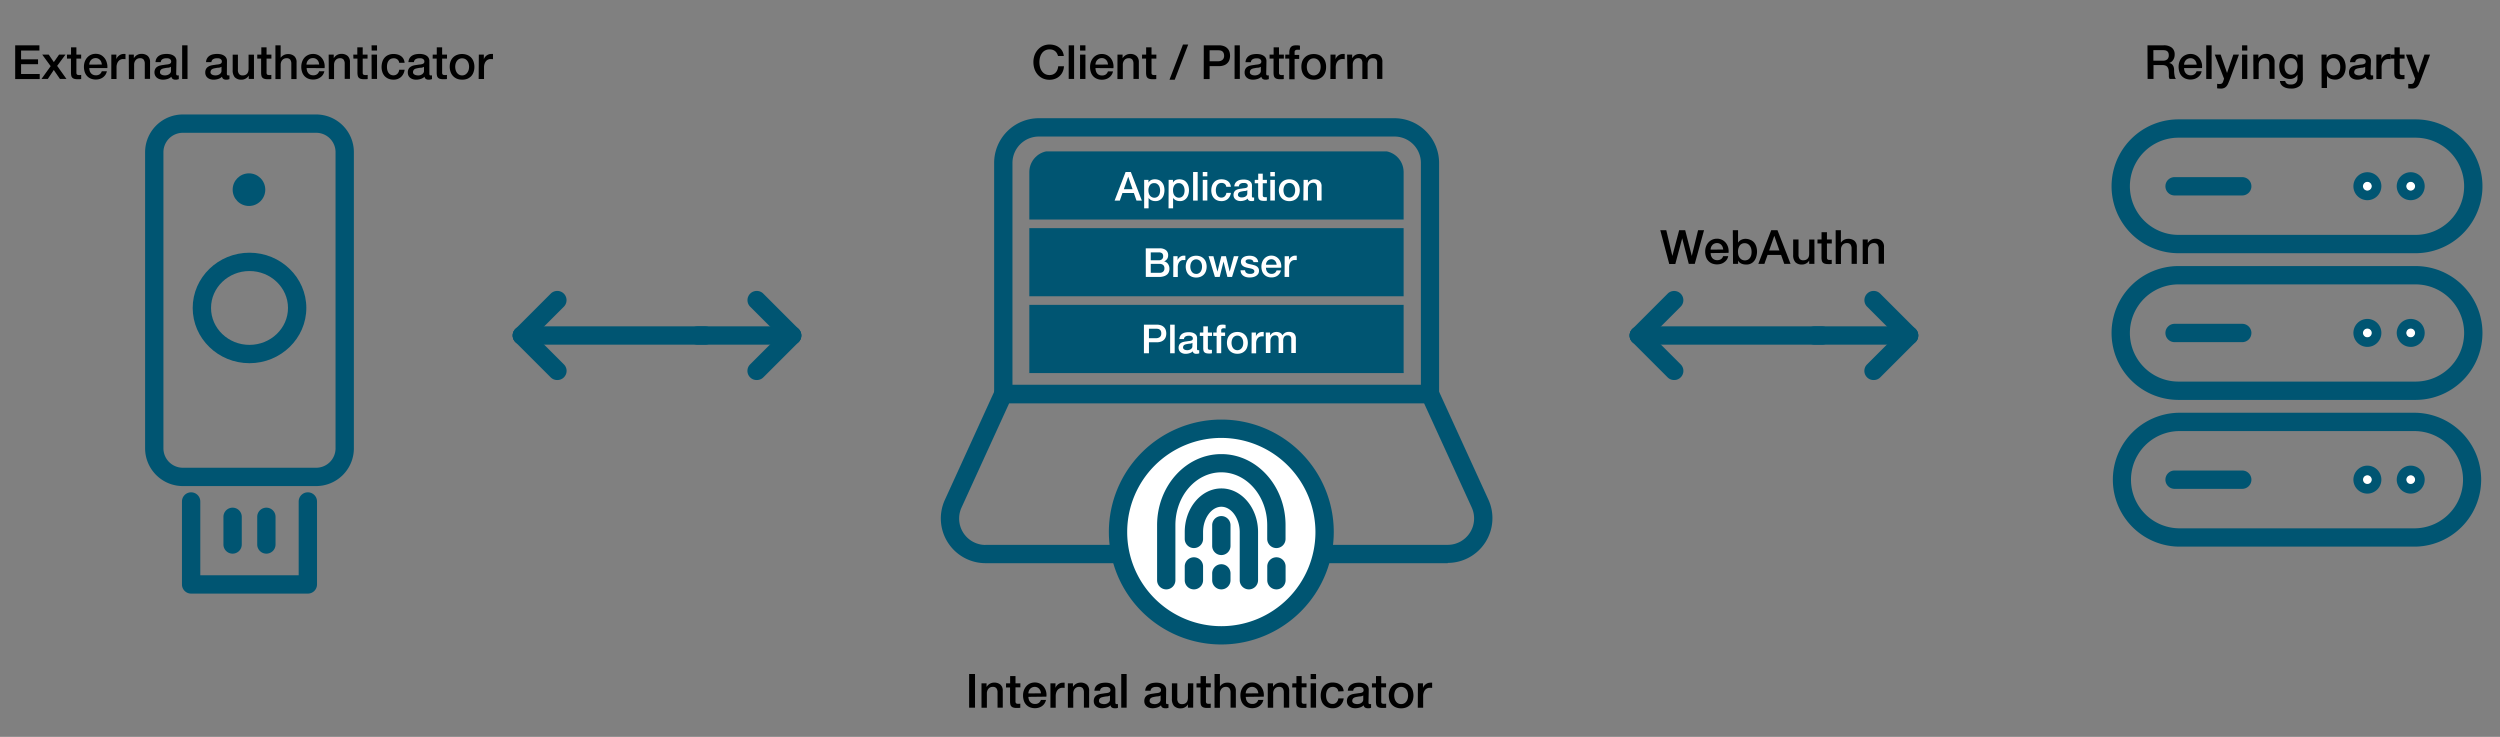 <svg id="Layer_1" data-name="Layer 1" xmlns="http://www.w3.org/2000/svg" xmlns:xlink="http://www.w3.org/1999/xlink" viewBox="0 0 954.85 281.43"><rect x="0" y="0" width="954.85" height="281.43" fill="#808080" stroke="none"/><defs><style>.cls-1{fill:none;}.cls-2{fill:#fff;}.cls-3{fill:#005572;}.cls-4{clip-path:url(#clip-path);}</style><clipPath id="clip-path"><path class="cls-1" d="M535.14,142.65h-142c-1-1,0,2,0,0v-77a8.06,8.06,0,0,1,8-8H528.1a8.05,8.05,0,0,1,8,8v76C536.14,146.07,537.14,142.65,535.14,142.65Z"/></clipPath></defs><path id="Shape_812" data-name="Shape 812" class="cls-2" d="M920.75,69.29a1.84,1.84,0,1,0,1.84,1.83,1.83,1.83,0,0,0-1.84-1.83"/><path class="cls-3" d="M920.75,76.46a5.34,5.34,0,1,1,5.34-5.34A5.35,5.35,0,0,1,920.75,76.46Zm0-7a1.67,1.67,0,1,0,1.66,1.66A1.66,1.66,0,0,0,920.75,69.46Z"/><path id="Shape_813" data-name="Shape 813" class="cls-2" d="M904.2,69.29A1.84,1.84,0,1,0,906,71.12a1.84,1.84,0,0,0-1.84-1.83"/><path class="cls-3" d="M904.2,76.46a5.34,5.34,0,1,1,5.34-5.34A5.35,5.35,0,0,1,904.2,76.46Zm0-7a1.67,1.67,0,1,0,1.66,1.66A1.67,1.67,0,0,0,904.2,69.46Z"/><path d="M5.8,17.31h9.25v2h-7v3.36h6.48v1.84H8.05v3.76h7.12v1.94H5.8Z"/><path d="M19.35,25.27l-3.22-4.41h2.48l1.95,2.86,2-2.86H25l-3.17,4.3,3.56,5H22.9l-2.36-3.43-2.29,3.43H15.84Z"/><path d="M25.58,20.86h1.55V18.07h2.05v2.79H31v1.53H29.18v5c0,.21,0,.4,0,.55a.94.94,0,0,0,.13.4.6.6,0,0,0,.3.24,1.34,1.34,0,0,0,.54.08h.43a1.59,1.59,0,0,0,.43-.06v1.59l-.66.07c-.22,0-.44,0-.67,0a4.67,4.67,0,0,1-1.31-.15,1.71,1.71,0,0,1-.77-.45,1.57,1.57,0,0,1-.38-.75,6,6,0,0,1-.11-1V22.39H25.58Z"/><path d="M34.11,26a3.7,3.7,0,0,0,.15,1.05,2.64,2.64,0,0,0,.46.88,2.23,2.23,0,0,0,.78.6,2.53,2.53,0,0,0,1.11.23,2.46,2.46,0,0,0,1.45-.39,2.3,2.3,0,0,0,.82-1.16h1.94a3.84,3.84,0,0,1-.55,1.35,4,4,0,0,1-2.21,1.61,5.28,5.28,0,0,1-3.39-.15,4,4,0,0,1-1.43-1,4.31,4.31,0,0,1-.89-1.55,6.53,6.53,0,0,1-.29-2,5.58,5.58,0,0,1,.31-1.88,4.77,4.77,0,0,1,.9-1.57,4.22,4.22,0,0,1,3.29-1.46,4.23,4.23,0,0,1,2,.45A4.52,4.52,0,0,1,40,22.28,4.84,4.84,0,0,1,40.81,24,5.26,5.26,0,0,1,41,26Zm4.79-1.35a3.69,3.69,0,0,0-.21-.93,2.4,2.4,0,0,0-.47-.79,2.43,2.43,0,0,0-.72-.54,2.2,2.2,0,0,0-.94-.2,2.55,2.55,0,0,0-1,.18,2.31,2.31,0,0,0-.76.53,2.43,2.43,0,0,0-.5.78,2.59,2.59,0,0,0-.21,1Z"/><path d="M42.52,20.86h1.92v1.8h0a2,2,0,0,1,.35-.74,3.26,3.26,0,0,1,.63-.66,3,3,0,0,1,.82-.47,2.43,2.43,0,0,1,.92-.18h.49l.28,0v2l-.44-.06-.44,0a2.3,2.3,0,0,0-1,.21,2.06,2.06,0,0,0-.8.61,2.9,2.9,0,0,0-.54,1,4.08,4.08,0,0,0-.2,1.37v4.42h-2Z"/><path d="M49.18,20.86h1.94v1.37l0,0a3.45,3.45,0,0,1,1.22-1.21,3.18,3.18,0,0,1,1.67-.44,3.49,3.49,0,0,1,2.42.79,3.06,3.06,0,0,1,.88,2.37v6.39H55.3V24.31a2.55,2.55,0,0,0-.47-1.59,1.7,1.7,0,0,0-1.35-.49,2.35,2.35,0,0,0-.94.18,2.16,2.16,0,0,0-.7.53,2.49,2.49,0,0,0-.45.78,2.75,2.75,0,0,0-.16,1v5.49h-2Z"/><path d="M67.3,28.09a1,1,0,0,0,.1.54.43.43,0,0,0,.39.17H68a1.67,1.67,0,0,0,.29,0v1.42l-.28.08-.35.08a2.25,2.25,0,0,1-.36.06l-.3,0a2,2,0,0,1-1-.26,1.27,1.27,0,0,1-.54-.88,3.62,3.62,0,0,1-1.5.87,6,6,0,0,1-1.72.27A4.07,4.07,0,0,1,61,30.24a3.08,3.08,0,0,1-1-.5,2.36,2.36,0,0,1-.71-.85A2.64,2.64,0,0,1,59,27.7a2.78,2.78,0,0,1,.32-1.41,2.23,2.23,0,0,1,.83-.84A3.53,3.53,0,0,1,61.3,25q.63-.14,1.29-.21c.37-.07.72-.12,1.06-.15a4.43,4.43,0,0,0,.89-.16,1.32,1.32,0,0,0,.61-.33.91.91,0,0,0,.23-.67,1.09,1.09,0,0,0-.19-.65,1.35,1.35,0,0,0-.47-.39,2,2,0,0,0-.62-.18,5,5,0,0,0-.65,0,2.56,2.56,0,0,0-1.42.36,1.38,1.38,0,0,0-.63,1.11h-2a3,3,0,0,1,.43-1.49,2.94,2.94,0,0,1,1-1,4,4,0,0,1,1.32-.5,7.68,7.68,0,0,1,1.52-.14,6.19,6.19,0,0,1,1.35.14,3.8,3.8,0,0,1,1.19.47,2.47,2.47,0,0,1,.86.84,2.32,2.32,0,0,1,.32,1.25Zm-2-2.59a2.41,2.41,0,0,1-1.15.37c-.46,0-.91.11-1.37.19a5.81,5.81,0,0,0-.63.15,2.1,2.1,0,0,0-.54.27,1.24,1.24,0,0,0-.37.45,1.56,1.56,0,0,0-.13.68.84.84,0,0,0,.19.57,1.44,1.44,0,0,0,.48.37,2.07,2.07,0,0,0,.61.19,3.49,3.49,0,0,0,.61.06,3.3,3.3,0,0,0,.73-.09,2.48,2.48,0,0,0,.75-.31,2.06,2.06,0,0,0,.59-.55,1.42,1.42,0,0,0,.23-.82Z"/><path d="M69.57,17.31h2.05V30.16H69.57Z"/><path d="M86.65,28.09a1,1,0,0,0,.1.54.42.42,0,0,0,.39.17h.21a1.67,1.67,0,0,0,.29,0v1.42l-.28.08-.35.08a2.25,2.25,0,0,1-.36.06l-.31,0a2,2,0,0,1-1-.26,1.21,1.21,0,0,1-.54-.88,3.62,3.62,0,0,1-1.5.87,6,6,0,0,1-1.72.27,4.07,4.07,0,0,1-1.21-.18,3.08,3.08,0,0,1-1-.5,2.36,2.36,0,0,1-.71-.85,2.64,2.64,0,0,1-.26-1.19,2.78,2.78,0,0,1,.32-1.41,2.23,2.23,0,0,1,.83-.84A3.53,3.53,0,0,1,80.65,25q.63-.14,1.29-.21c.37-.07.72-.12,1.06-.15a4.43,4.43,0,0,0,.89-.16,1.32,1.32,0,0,0,.61-.33.91.91,0,0,0,.23-.67,1.09,1.09,0,0,0-.19-.65,1.35,1.35,0,0,0-.47-.39,2.12,2.12,0,0,0-.62-.18,5,5,0,0,0-.65,0,2.56,2.56,0,0,0-1.42.36,1.36,1.36,0,0,0-.63,1.11H78.69a3.12,3.12,0,0,1,.44-1.49,2.94,2.94,0,0,1,1-1,4,4,0,0,1,1.32-.5,7.58,7.58,0,0,1,1.51-.14,6.07,6.07,0,0,1,1.35.14,3.76,3.76,0,0,1,1.2.47,2.47,2.47,0,0,1,.86.84,2.32,2.32,0,0,1,.32,1.25ZM84.6,25.5a2.41,2.41,0,0,1-1.15.37c-.46,0-.92.11-1.37.19a5.81,5.81,0,0,0-.63.15,2,2,0,0,0-.54.27,1.24,1.24,0,0,0-.37.45,1.55,1.55,0,0,0-.14.68.84.84,0,0,0,.2.57,1.35,1.35,0,0,0,.48.37,2.07,2.07,0,0,0,.61.19,3.38,3.38,0,0,0,.6.06,3.32,3.32,0,0,0,.74-.09,2.48,2.48,0,0,0,.75-.31,1.9,1.9,0,0,0,.58-.55A1.35,1.35,0,0,0,84.6,27Z"/><path d="M97,30.16H95V28.87h0A2.83,2.83,0,0,1,93.86,30a3.1,3.1,0,0,1-1.52.43,3.46,3.46,0,0,1-2.66-.91,4,4,0,0,1-.81-2.75v-5.9h2v5.7a2.47,2.47,0,0,0,.47,1.73,1.67,1.67,0,0,0,1.31.51,2.64,2.64,0,0,0,1.08-.2,1.88,1.88,0,0,0,.7-.53,2.06,2.06,0,0,0,.39-.8,4.11,4.11,0,0,0,.12-1v-5.4H97Z"/><path d="M98.26,20.86h1.55V18.07h2v2.79h1.85v1.53h-1.85v5a4.33,4.33,0,0,0,0,.55,1.11,1.11,0,0,0,.12.4.6.6,0,0,0,.3.24,1.34,1.34,0,0,0,.54.08h.43a1.54,1.54,0,0,0,.43-.06v1.59l-.66.07c-.22,0-.44,0-.67,0a4.59,4.59,0,0,1-1.3-.15,1.75,1.75,0,0,1-.78-.45,1.56,1.56,0,0,1-.37-.75,5.1,5.1,0,0,1-.12-1V22.39H98.26Z"/><path d="M105.19,17.31h2v4.77h0a3,3,0,0,1,1.12-1,3.37,3.37,0,0,1,1.67-.42,3.47,3.47,0,0,1,2.41.79,3,3,0,0,1,.88,2.37v6.39h-2V24.31a2.49,2.49,0,0,0-.47-1.59,1.7,1.7,0,0,0-1.35-.49,2.27,2.27,0,0,0-.93.18,2.2,2.2,0,0,0-.71.53,2.49,2.49,0,0,0-.45.78,3,3,0,0,0-.16,1v5.49h-2Z"/><path d="M117.12,26a3.71,3.71,0,0,0,.16,1.05,2.47,2.47,0,0,0,.46.88,2.19,2.19,0,0,0,.77.6,2.54,2.54,0,0,0,1.12.23,2.46,2.46,0,0,0,1.45-.39,2.34,2.34,0,0,0,.81-1.16h2a4.06,4.06,0,0,1-.56,1.35,3.94,3.94,0,0,1-1,1,4.27,4.27,0,0,1-1.25.61,5,5,0,0,1-1.45.21,5,5,0,0,1-1.95-.36,4.08,4.08,0,0,1-1.43-1,4.29,4.29,0,0,1-.88-1.55,6.23,6.23,0,0,1-.3-2,5.58,5.58,0,0,1,.32-1.88,4.77,4.77,0,0,1,.9-1.57A4.39,4.39,0,0,1,117.7,21a4.34,4.34,0,0,1,1.87-.39,4.23,4.23,0,0,1,2,.45A4.32,4.32,0,0,1,123,22.28a4.7,4.7,0,0,1,.84,1.74,5.26,5.26,0,0,1,.13,2Zm4.79-1.35a3.29,3.29,0,0,0-.2-.93,2.59,2.59,0,0,0-.47-.79,2.43,2.43,0,0,0-.72-.54,2.24,2.24,0,0,0-1-.2,2.59,2.59,0,0,0-1,.18,2.37,2.37,0,0,0-.75.53,2.63,2.63,0,0,0-.51.78,3.05,3.05,0,0,0-.21,1Z"/><path d="M125.53,20.86h1.94v1.37l0,0a3.45,3.45,0,0,1,1.22-1.21,3.24,3.24,0,0,1,1.68-.44,3.47,3.47,0,0,1,2.41.79,3,3,0,0,1,.88,2.37v6.39h-2V24.31a2.49,2.49,0,0,0-.47-1.59,1.7,1.7,0,0,0-1.35-.49,2.27,2.27,0,0,0-.93.18,2.2,2.2,0,0,0-.71.53,2.49,2.49,0,0,0-.45.78,3,3,0,0,0-.16,1v5.49h-2Z"/><path d="M134.93,20.86h1.54V18.07h2.06v2.79h1.85v1.53h-1.85v5c0,.21,0,.4,0,.55a.94.94,0,0,0,.13.4.56.56,0,0,0,.3.24,1.34,1.34,0,0,0,.54.08H140a1.59,1.59,0,0,0,.43-.06v1.59l-.67.07q-.32,0-.66,0a4.67,4.67,0,0,1-1.31-.15,1.71,1.71,0,0,1-.77-.45,1.57,1.57,0,0,1-.38-.75,6,6,0,0,1-.12-1V22.39h-1.54Z"/><path d="M141.91,17.31H144v2h-2.05Zm0,3.55H144v9.3h-2.05Z"/><path d="M152.48,24a1.94,1.94,0,0,0-.7-1.3,2.2,2.2,0,0,0-1.43-.44,2.92,2.92,0,0,0-.84.13,2.06,2.06,0,0,0-.83.5,2.92,2.92,0,0,0-.63,1,4.85,4.85,0,0,0-.25,1.72,5,5,0,0,0,.13,1.15,3.29,3.29,0,0,0,.43,1,2.44,2.44,0,0,0,.77.73,2.23,2.23,0,0,0,1.13.28,2.09,2.09,0,0,0,1.49-.56,2.63,2.63,0,0,0,.73-1.57h2.05a4.48,4.48,0,0,1-1.38,2.78,4.16,4.16,0,0,1-2.89,1,4.85,4.85,0,0,1-1.93-.37,4.17,4.17,0,0,1-1.42-1,4.38,4.38,0,0,1-.87-1.52,5.93,5.93,0,0,1-.3-1.91,6.54,6.54,0,0,1,.29-2,4.31,4.31,0,0,1,.87-1.59A3.93,3.93,0,0,1,148.33,21a4.79,4.79,0,0,1,2-.38,5.91,5.91,0,0,1,1.54.2,4.23,4.23,0,0,1,1.3.62,3.36,3.36,0,0,1,.93,1.05,3.61,3.61,0,0,1,.43,1.49Z"/><path d="M164,28.09a1,1,0,0,0,.1.54.4.4,0,0,0,.38.17h.22a1.81,1.81,0,0,0,.29,0v1.42l-.28.08-.35.08a2.25,2.25,0,0,1-.36.06l-.31,0a1.93,1.93,0,0,1-1-.26,1.21,1.21,0,0,1-.54-.88,3.6,3.6,0,0,1-1.51.87,5.86,5.86,0,0,1-1.72.27,4,4,0,0,1-1.2-.18,3.13,3.13,0,0,1-1-.5,2.34,2.34,0,0,1-.7-.85,2.64,2.64,0,0,1-.26-1.19,2.78,2.78,0,0,1,.31-1.41,2.31,2.31,0,0,1,.83-.84A3.62,3.62,0,0,1,158,25q.64-.14,1.29-.21c.37-.07.73-.12,1.06-.15a4.18,4.18,0,0,0,.89-.16,1.42,1.42,0,0,0,.62-.33.9.9,0,0,0,.22-.67,1,1,0,0,0-.19-.65,1.26,1.26,0,0,0-.47-.39,2,2,0,0,0-.62-.18,4.93,4.93,0,0,0-.65,0,2.58,2.58,0,0,0-1.42.36,1.41,1.41,0,0,0-.63,1.11H156a3.12,3.12,0,0,1,.43-1.49,2.87,2.87,0,0,1,1-1,3.94,3.94,0,0,1,1.32-.5,7.51,7.51,0,0,1,1.51-.14,6.07,6.07,0,0,1,1.35.14,4,4,0,0,1,1.2.47,2.44,2.44,0,0,1,.85.84,2.24,2.24,0,0,1,.33,1.25Zm-2.06-2.59a2.37,2.37,0,0,1-1.15.37c-.45,0-.91.11-1.37.19l-.63.15a2.27,2.27,0,0,0-.54.27,1.33,1.33,0,0,0-.36.45,1.42,1.42,0,0,0-.14.68.84.84,0,0,0,.2.57,1.35,1.35,0,0,0,.48.37,1.9,1.9,0,0,0,.61.19,3.06,3.06,0,0,0,1.34,0,2.53,2.53,0,0,0,.74-.31,1.94,1.94,0,0,0,.59-.55,1.35,1.35,0,0,0,.23-.82Z"/><path d="M165.27,20.86h1.55V18.07h2.05v2.79h1.86v1.53h-1.86v5a4.33,4.33,0,0,0,0,.55.94.94,0,0,0,.13.4.54.54,0,0,0,.29.24,1.4,1.4,0,0,0,.54.08h.44a1.65,1.65,0,0,0,.43-.06v1.59l-.67.07c-.21,0-.44,0-.66,0a4.67,4.67,0,0,1-1.31-.15,1.66,1.66,0,0,1-.77-.45,1.57,1.57,0,0,1-.38-.75,5.1,5.1,0,0,1-.12-1V22.39h-1.55Z"/><path d="M176.47,30.42a5.19,5.19,0,0,1-2-.37A4.45,4.45,0,0,1,173,29a4.35,4.35,0,0,1-.91-1.55,6,6,0,0,1-.32-2,5.88,5.88,0,0,1,.32-2A4.35,4.35,0,0,1,173,22a4.28,4.28,0,0,1,1.48-1,5.54,5.54,0,0,1,4,0,4.28,4.28,0,0,1,1.48,1,4.35,4.35,0,0,1,.91,1.55,5.88,5.88,0,0,1,.32,2,6,6,0,0,1-.32,2,4.35,4.35,0,0,1-.91,1.55,4.45,4.45,0,0,1-1.48,1A5.19,5.19,0,0,1,176.47,30.42Zm0-1.62a2.38,2.38,0,0,0,1.19-.29,2.62,2.62,0,0,0,.83-.76A3.34,3.34,0,0,0,179,26.7a4.82,4.82,0,0,0,.16-1.2,4.93,4.93,0,0,0-.16-1.19,3.34,3.34,0,0,0-.47-1,2.71,2.71,0,0,0-.83-.75,2.67,2.67,0,0,0-2.38,0,2.71,2.71,0,0,0-.83.75,3.34,3.34,0,0,0-.47,1,4.93,4.93,0,0,0-.16,1.19,4.82,4.82,0,0,0,.16,1.2,3.34,3.34,0,0,0,.47,1.05,2.62,2.62,0,0,0,.83.76A2.38,2.38,0,0,0,176.47,28.8Z"/><path d="M182.88,20.86h1.92v1.8h0a2.17,2.17,0,0,1,.35-.74,3.26,3.26,0,0,1,.63-.66,3.18,3.18,0,0,1,.82-.47,2.47,2.47,0,0,1,.92-.18h.49l.28,0v2l-.44-.06-.44,0a2.3,2.3,0,0,0-1,.21,2.14,2.14,0,0,0-.8.61,2.9,2.9,0,0,0-.54,1,4.35,4.35,0,0,0-.2,1.37v4.42h-2.05Z"/><path d="M820.21,17.31h6.13a4.78,4.78,0,0,1,3.19.92,3.19,3.19,0,0,1,1.06,2.56,3.76,3.76,0,0,1-.27,1.52,3.39,3.39,0,0,1-.63,1,2.67,2.67,0,0,1-.71.53c-.23.11-.4.18-.51.22v0a2.82,2.82,0,0,1,.62.18,1.89,1.89,0,0,1,.62.46,2.57,2.57,0,0,1,.48.82,3.8,3.8,0,0,1,.19,1.26,10.86,10.86,0,0,0,.17,2.06,2.64,2.64,0,0,0,.53,1.32h-2.41a2,2,0,0,1-.3-.91c0-.34,0-.66,0-1a9.67,9.67,0,0,0-.1-1.52,2.83,2.83,0,0,0-.4-1.06,1.66,1.66,0,0,0-.78-.62,3.52,3.52,0,0,0-1.27-.2h-3.31v5.29h-2.25Zm2.25,5.85h3.69a2.32,2.32,0,0,0,1.63-.51,2,2,0,0,0,.56-1.54,2.39,2.39,0,0,0-.18-1,1.4,1.4,0,0,0-.49-.6,1.76,1.76,0,0,0-.72-.29,4.61,4.61,0,0,0-.84-.07h-3.65Z"/><path d="M834.19,26a3.7,3.7,0,0,0,.15,1.05,2.83,2.83,0,0,0,.46.88,2.33,2.33,0,0,0,.78.6,2.53,2.53,0,0,0,1.11.23,2.44,2.44,0,0,0,1.45-.39,2.3,2.3,0,0,0,.82-1.16h1.95a4.06,4.06,0,0,1-.56,1.35,4,4,0,0,1-1,1,4.15,4.15,0,0,1-1.25.61,5.28,5.28,0,0,1-3.39-.15,4.08,4.08,0,0,1-1.43-1,4.15,4.15,0,0,1-.88-1.55,6.23,6.23,0,0,1-.3-2,5.58,5.58,0,0,1,.31-1.88,4.77,4.77,0,0,1,.9-1.57A4.43,4.43,0,0,1,834.77,21a4.31,4.31,0,0,1,1.87-.39,4.23,4.23,0,0,1,2,.45,4.42,4.42,0,0,1,1.45,1.22A5,5,0,0,1,840.9,24a5.26,5.26,0,0,1,.13,2ZM839,24.69a3,3,0,0,0-.21-.93,2.4,2.4,0,0,0-.47-.79,2.16,2.16,0,0,0-1.66-.74,2.55,2.55,0,0,0-1,.18,2.31,2.31,0,0,0-.76.53,2.43,2.43,0,0,0-.5.78,2.59,2.59,0,0,0-.21,1Z"/><path d="M842.65,17.31h2.05V30.16h-2.05Z"/><path d="M845.91,20.86h2.25l2.43,7h0L853,20.86h2.15l-3.62,9.81c-.17.42-.34.82-.5,1.2a4.2,4.2,0,0,1-.59,1,2.69,2.69,0,0,1-.87.7,2.94,2.94,0,0,1-1.34.26,9.59,9.59,0,0,1-1.42-.1V32l.49.08a2.52,2.52,0,0,0,.48,0,1.72,1.72,0,0,0,.6-.09,1,1,0,0,0,.39-.26,2,2,0,0,0,.26-.4,4.8,4.8,0,0,0,.19-.54l.24-.72Z"/><path d="M856.33,17.31h2v2h-2Zm0,3.55h2v9.3h-2Z"/><path d="M860.62,20.86h1.94v1.37l0,0a3.45,3.45,0,0,1,1.22-1.21,3.18,3.18,0,0,1,1.67-.44,3.49,3.49,0,0,1,2.42.79,3.06,3.06,0,0,1,.88,2.37v6.39h-2V24.31a2.55,2.55,0,0,0-.47-1.59,1.7,1.7,0,0,0-1.35-.49,2.35,2.35,0,0,0-.94.18,2.16,2.16,0,0,0-.7.53,2.49,2.49,0,0,0-.45.78,2.75,2.75,0,0,0-.16,1v5.49h-2Z"/><path d="M879.55,29.68a4,4,0,0,1-1.18,3.14,5,5,0,0,1-3.39,1,6.74,6.74,0,0,1-1.41-.14,4.22,4.22,0,0,1-1.3-.49,2.91,2.91,0,0,1-1-.9,2.76,2.76,0,0,1-.47-1.36h2a1.73,1.73,0,0,0,.31.7,1.48,1.48,0,0,0,.51.42,2,2,0,0,0,.66.2,6.12,6.12,0,0,0,.76,0,2.37,2.37,0,0,0,1.81-.61A2.44,2.44,0,0,0,877.5,30V28.53h0a3.18,3.18,0,0,1-2.79,1.63,4.41,4.41,0,0,1-1.9-.38,3.63,3.63,0,0,1-1.29-1.07,4.39,4.39,0,0,1-.75-1.55,7.65,7.65,0,0,1-.23-1.89,5.23,5.23,0,0,1,.29-1.78,4.49,4.49,0,0,1,.82-1.49,4,4,0,0,1,1.33-1,4,4,0,0,1,1.77-.37,3.51,3.51,0,0,1,1.62.37,2.45,2.45,0,0,1,1.13,1.16h0V20.86h2ZM875,28.54a2.34,2.34,0,0,0,1.16-.27,2.37,2.37,0,0,0,.77-.74,3.27,3.27,0,0,0,.43-1.05,5.21,5.21,0,0,0,.14-1.18,4.89,4.89,0,0,0-.14-1.15,3.2,3.2,0,0,0-.45-1,2,2,0,0,0-.77-.68,2.4,2.4,0,0,0-1.14-.25,2.15,2.15,0,0,0-1.15.28,2.27,2.27,0,0,0-.76.75,3.16,3.16,0,0,0-.41,1,5,5,0,0,0-.13,1.16,4.64,4.64,0,0,0,.14,1.12,3.37,3.37,0,0,0,.44,1,2.32,2.32,0,0,0,.76.7A2.17,2.17,0,0,0,875,28.54Z"/><path d="M886.68,20.86h1.94v1.26h0A2.52,2.52,0,0,1,889.87,21a3.88,3.88,0,0,1,1.67-.35,4.45,4.45,0,0,1,1.92.38,3.77,3.77,0,0,1,1.36,1.07,4.48,4.48,0,0,1,.8,1.57,6.67,6.67,0,0,1,.28,1.93,6.82,6.82,0,0,1-.25,1.81,4.69,4.69,0,0,1-.74,1.56A3.63,3.63,0,0,1,893.66,30a3.69,3.69,0,0,1-1.78.41,4.58,4.58,0,0,1-.9-.09,3.57,3.57,0,0,1-.86-.26,3.34,3.34,0,0,1-.77-.46,2.4,2.4,0,0,1-.58-.65h0V33.6h-2.05Zm7.16,4.66a4.49,4.49,0,0,0-.16-1.22,3.54,3.54,0,0,0-.48-1.06,2.65,2.65,0,0,0-.82-.74,2.23,2.23,0,0,0-1.11-.27,2.25,2.25,0,0,0-1.95.9,3.94,3.94,0,0,0-.66,2.39,4.87,4.87,0,0,0,.17,1.3,3,3,0,0,0,.51,1,2.43,2.43,0,0,0,.82.68,2.54,2.54,0,0,0,2.3,0,2.49,2.49,0,0,0,.8-.75,3,3,0,0,0,.45-1A5.32,5.32,0,0,0,893.84,25.52Z"/><path d="M905.42,28.09a1,1,0,0,0,.1.54.4.4,0,0,0,.38.17h.22a1.81,1.81,0,0,0,.29,0v1.42l-.28.08-.35.08a2.25,2.25,0,0,1-.36.06l-.31,0a1.93,1.93,0,0,1-1-.26,1.21,1.21,0,0,1-.54-.88,3.6,3.6,0,0,1-1.51.87,5.86,5.86,0,0,1-1.72.27,4,4,0,0,1-1.2-.18,3.13,3.13,0,0,1-1-.5,2.34,2.34,0,0,1-.7-.85,2.64,2.64,0,0,1-.26-1.19,2.78,2.78,0,0,1,.31-1.41,2.31,2.31,0,0,1,.83-.84,3.62,3.62,0,0,1,1.15-.44q.65-.14,1.29-.21c.37-.07.73-.12,1.06-.15a4.18,4.18,0,0,0,.89-.16,1.36,1.36,0,0,0,.62-.33.9.9,0,0,0,.22-.67,1,1,0,0,0-.19-.65,1.19,1.19,0,0,0-.47-.39,2,2,0,0,0-.62-.18,4.93,4.93,0,0,0-.65,0,2.58,2.58,0,0,0-1.42.36,1.41,1.41,0,0,0-.63,1.11h-2a3.12,3.12,0,0,1,.43-1.49,3,3,0,0,1,1-1,4,4,0,0,1,1.32-.5,7.51,7.51,0,0,1,1.51-.14,6.07,6.07,0,0,1,1.35.14,4,4,0,0,1,1.2.47,2.44,2.44,0,0,1,.85.84,2.24,2.24,0,0,1,.33,1.25Zm-2.06-2.59a2.37,2.37,0,0,1-1.15.37c-.45,0-.91.11-1.37.19q-.32.06-.63.15a2.27,2.27,0,0,0-.54.27,1.33,1.33,0,0,0-.36.45,1.55,1.55,0,0,0-.14.68.84.84,0,0,0,.2.57,1.35,1.35,0,0,0,.48.37,2,2,0,0,0,.61.19,3.06,3.06,0,0,0,1.34,0,2.71,2.71,0,0,0,.75-.31,2,2,0,0,0,.58-.55,1.35,1.35,0,0,0,.23-.82Z"/><path d="M907.63,20.86h1.93v1.8h0a2.17,2.17,0,0,1,.35-.74,3.92,3.92,0,0,1,.63-.66,3.18,3.18,0,0,1,.82-.47,2.47,2.47,0,0,1,.92-.18h.5l.27,0v2l-.44-.06a3.25,3.25,0,0,0-.44,0,2.33,2.33,0,0,0-1,.21,2.22,2.22,0,0,0-.8.61,2.9,2.9,0,0,0-.54,1,4.35,4.35,0,0,0-.2,1.37v4.42h-2Z"/><path d="M913,20.86h1.55V18.07h2v2.79h1.85v1.53h-1.85v5a4.33,4.33,0,0,0,0,.55,1.11,1.11,0,0,0,.12.4.6.6,0,0,0,.3.24,1.34,1.34,0,0,0,.54.08h.43a1.54,1.54,0,0,0,.43-.06v1.59l-.66.07c-.22,0-.44,0-.67,0a4.59,4.59,0,0,1-1.3-.15,1.75,1.75,0,0,1-.78-.45,1.56,1.56,0,0,1-.37-.75,5.1,5.1,0,0,1-.12-1V22.39H913Z"/><path d="M918.93,20.86h2.25l2.43,7h0L926,20.86h2.14l-3.62,9.81c-.17.42-.33.82-.49,1.2a3.92,3.92,0,0,1-.6,1,2.49,2.49,0,0,1-.87.7,2.89,2.89,0,0,1-1.33.26,9.5,9.5,0,0,1-1.42-.1V32l.48.08a2.63,2.63,0,0,0,.49,0,1.63,1.63,0,0,0,.59-.09.9.9,0,0,0,.39-.26,1.62,1.62,0,0,0,.26-.4,4.75,4.75,0,0,0,.2-.54l.23-.72Z"/><path class="cls-3" d="M120.72,185.65H69.86a14.43,14.43,0,0,1-14.44-14.38V58.09A14.43,14.43,0,0,1,69.86,43.72h50.86a14.42,14.42,0,0,1,14.44,14.37V171.27A14.42,14.42,0,0,1,120.72,185.65ZM69.86,50.72a7.41,7.41,0,0,0-7.44,7.37V171.27a7.42,7.42,0,0,0,7.44,7.38h50.86a7.41,7.41,0,0,0,7.44-7.38V58.09a7.4,7.4,0,0,0-7.44-7.37Z"/><path class="cls-3" d="M117.58,226.72H73a3.5,3.5,0,0,1-3.5-3.5V191.54a3.5,3.5,0,1,1,7,0v28.18h37.58V191.54a3.5,3.5,0,0,1,7,0v31.68A3.5,3.5,0,0,1,117.58,226.72Z"/><path class="cls-3" d="M95.29,138.72c-12,0-21.69-9.47-21.69-21.1s9.73-21.1,21.69-21.1S117,106,117,117.62,107.25,138.72,95.29,138.72Zm0-35.2c-8.1,0-14.69,6.32-14.69,14.1s6.59,14.1,14.69,14.1S110,125.39,110,117.62,103.39,103.52,95.29,103.52Z"/><path class="cls-3" d="M101.74,211.46a3.5,3.5,0,0,1-3.5-3.5V197.4a3.5,3.5,0,0,1,7,0V208A3.5,3.5,0,0,1,101.74,211.46Zm-12.9,0a3.5,3.5,0,0,1-3.5-3.5V197.4a3.5,3.5,0,0,1,7,0V208A3.5,3.5,0,0,1,88.84,211.46Z"/><g id="Computers-Devices-Electronics_Desktop-Actions_monitor-upload" data-name="Computers-Devices-Electronics / Desktop-Actions / monitor-upload"><g id="Group_100" data-name="Group 100"><g id="monitor-upload"><path class="cls-3" d="M302.5,131.65h-36a3.5,3.5,0,0,1,0-7h36a3.5,3.5,0,0,1,0,7Z"/><path class="cls-3" d="M302.5,131.65a3.46,3.46,0,0,1-2.47-1l-13.5-13.5a3.5,3.5,0,0,1,5-5l13.5,13.5a3.51,3.51,0,0,1-2.48,6Z"/><path class="cls-3" d="M289,145.15a3.46,3.46,0,0,1-2.47-1,3.49,3.49,0,0,1,0-5l13.5-13.5a3.5,3.5,0,0,1,5,5l-13.5,13.5A3.48,3.48,0,0,1,289,145.15Z"/></g></g></g><g id="Computers-Devices-Electronics_Desktop-Actions_monitor-upload-2" data-name="Computers-Devices-Electronics / Desktop-Actions / monitor-upload"><g id="Group_100-2" data-name="Group 100"><g id="monitor-upload-2" data-name="monitor-upload"><path class="cls-3" d="M269.33,131.65h-70a3.5,3.5,0,0,1,0-7h70a3.5,3.5,0,0,1,0,7Z"/><path class="cls-3" d="M212.83,145.15a3.48,3.48,0,0,1-2.48-1l-13.5-13.5a3.5,3.5,0,1,1,5-5l13.5,13.5a3.49,3.49,0,0,1,0,5A3.46,3.46,0,0,1,212.83,145.15Z"/><path class="cls-3" d="M199.33,131.65a3.51,3.51,0,0,1-2.48-6l13.5-13.5a3.5,3.5,0,0,1,5,5l-13.5,13.5A3.46,3.46,0,0,1,199.33,131.65Z"/></g></g></g><g id="Computers-Devices-Electronics_Desktop-Actions_monitor-upload-3" data-name="Computers-Devices-Electronics / Desktop-Actions / monitor-upload"><g id="Group_100-3" data-name="Group 100"><g id="monitor-upload-3" data-name="monitor-upload"><path class="cls-3" d="M729.1,131.65h-36a3.5,3.5,0,0,1,0-7h36a3.5,3.5,0,0,1,0,7Z"/><path class="cls-3" d="M729.1,131.65a3.46,3.46,0,0,1-2.47-1l-13.5-13.5a3.5,3.5,0,0,1,5-5l13.5,13.5a3.51,3.51,0,0,1-2.48,6Z"/><path class="cls-3" d="M715.6,145.15a3.46,3.46,0,0,1-2.47-1,3.49,3.49,0,0,1,0-5l13.5-13.5a3.5,3.5,0,0,1,5,5l-13.5,13.5A3.48,3.48,0,0,1,715.6,145.15Z"/></g></g></g><g id="Computers-Devices-Electronics_Desktop-Actions_monitor-upload-4" data-name="Computers-Devices-Electronics / Desktop-Actions / monitor-upload"><g id="Group_100-4" data-name="Group 100"><g id="monitor-upload-4" data-name="monitor-upload"><path class="cls-3" d="M695.93,131.65h-70a3.5,3.5,0,0,1,0-7h70a3.5,3.5,0,0,1,0,7Z"/><path class="cls-3" d="M639.43,145.15a3.48,3.48,0,0,1-2.48-1l-13.5-13.5a3.5,3.5,0,1,1,4.95-5l13.5,13.5a3.49,3.49,0,0,1,0,5A3.46,3.46,0,0,1,639.43,145.15Z"/><path class="cls-3" d="M625.93,131.65a3.51,3.51,0,0,1-2.48-6l13.5-13.5a3.5,3.5,0,0,1,4.95,5l-13.5,13.5A3.46,3.46,0,0,1,625.93,131.65Z"/></g></g></g><path d="M404.1,21.4a4.69,4.69,0,0,0-.4-1,2.83,2.83,0,0,0-.65-.81,2.88,2.88,0,0,0-.92-.53,3.63,3.63,0,0,0-1.24-.19,3.56,3.56,0,0,0-1.77.42,3.37,3.37,0,0,0-1.21,1.1,4.82,4.82,0,0,0-.7,1.58,7.47,7.47,0,0,0,0,3.6,4.77,4.77,0,0,0,.7,1.57,3.49,3.49,0,0,0,1.21,1.11,3.56,3.56,0,0,0,1.77.41,3.14,3.14,0,0,0,1.34-.26,2.94,2.94,0,0,0,1-.72,3.28,3.28,0,0,0,.64-1.07,5,5,0,0,0,.31-1.31h2.2a6.11,6.11,0,0,1-.5,2.1A5,5,0,0,1,403,30.09a6,6,0,0,1-2.15.38,6.1,6.1,0,0,1-2.58-.53,5.71,5.71,0,0,1-1.93-1.45,6.45,6.45,0,0,1-1.22-2.14,8,8,0,0,1-.42-2.61,7.9,7.9,0,0,1,.42-2.59A6.5,6.5,0,0,1,396.38,19a5.71,5.71,0,0,1,1.93-1.45,6,6,0,0,1,2.58-.54,6.8,6.8,0,0,1,2,.29,5.36,5.36,0,0,1,1.68.87,4.32,4.32,0,0,1,1.18,1.37,4.77,4.77,0,0,1,.56,1.86Z"/><path d="M408.18,17.31h2.06V30.16h-2.06Z"/><path d="M412.52,17.31h2.05v2h-2.05Zm0,3.55h2.05v9.3h-2.05Z"/><path d="M418.41,26a3.7,3.7,0,0,0,.15,1.05A2.64,2.64,0,0,0,419,28a2.19,2.19,0,0,0,.77.6,2.6,2.6,0,0,0,1.12.23,2.46,2.46,0,0,0,1.45-.39,2.36,2.36,0,0,0,.82-1.16h1.94a3.86,3.86,0,0,1-.56,1.35,3.94,3.94,0,0,1-.95,1,4.15,4.15,0,0,1-1.25.61,5,5,0,0,1-1.45.21,4.9,4.9,0,0,1-1.94-.36,4,4,0,0,1-1.44-1,4.29,4.29,0,0,1-.88-1.55,6.23,6.23,0,0,1-.29-2,5.58,5.58,0,0,1,.31-1.88,4.77,4.77,0,0,1,.9-1.57,4.18,4.18,0,0,1,3.29-1.46,4.26,4.26,0,0,1,2,.45,4.52,4.52,0,0,1,1.45,1.22,4.84,4.84,0,0,1,.83,1.74,5.26,5.26,0,0,1,.14,2Zm4.79-1.35a3.69,3.69,0,0,0-.21-.93,2.59,2.59,0,0,0-.47-.79,2.43,2.43,0,0,0-.72-.54,2.09,2.09,0,0,0-.94-.2,2.64,2.64,0,0,0-1,.18,2.22,2.22,0,0,0-.75.53,2.63,2.63,0,0,0-.51.78,2.8,2.8,0,0,0-.2,1Z"/><path d="M426.81,20.86h1.95v1.37l0,0A3.48,3.48,0,0,1,430,21.05a3.18,3.18,0,0,1,1.67-.44,3.45,3.45,0,0,1,2.41.79,3,3,0,0,1,.89,2.37v6.39h-2.06V24.31a2.55,2.55,0,0,0-.46-1.59,1.7,1.7,0,0,0-1.35-.49,2.35,2.35,0,0,0-.94.18,1.94,1.94,0,0,0-.7.53,2.49,2.49,0,0,0-.45.78,2.75,2.75,0,0,0-.16,1v5.49h-2.06Z"/><path d="M436.21,20.86h1.55V18.07h2.05v2.79h1.85v1.53h-1.85v5a4.33,4.33,0,0,0,0,.55.94.94,0,0,0,.12.4.6.6,0,0,0,.3.24,1.34,1.34,0,0,0,.54.08h.43a1.54,1.54,0,0,0,.43-.06v1.59l-.66.07c-.22,0-.44,0-.67,0a4.59,4.59,0,0,1-1.3-.15,1.75,1.75,0,0,1-.78-.45,1.67,1.67,0,0,1-.38-.75,6,6,0,0,1-.11-1V22.39h-1.55Z"/><path d="M451.83,17h2l-5.16,13.46h-2Z"/><path d="M459.77,17.31h5.67a5.27,5.27,0,0,1,2.23.4,3.39,3.39,0,0,1,1.33,1,3.19,3.19,0,0,1,.64,1.29,5.22,5.22,0,0,1,.17,1.3,5.15,5.15,0,0,1-.17,1.29,3.16,3.16,0,0,1-.64,1.28,3.28,3.28,0,0,1-1.33,1,5.44,5.44,0,0,1-2.23.39H462v4.93h-2.25ZM462,23.4h3.29a3.06,3.06,0,0,0,.78-.11,2.24,2.24,0,0,0,.73-.35,1.92,1.92,0,0,0,.54-.65,2.21,2.21,0,0,0,.2-1,2.59,2.59,0,0,0-.18-1,1.66,1.66,0,0,0-.48-.66,1.81,1.81,0,0,0-.7-.33,3.89,3.89,0,0,0-.85-.09H462Z"/><path d="M471.54,17.31h2V30.16h-2Z"/><path d="M483.62,28.09a1,1,0,0,0,.1.54.43.43,0,0,0,.39.17h.21a1.67,1.67,0,0,0,.29,0v1.42a2,2,0,0,1-.28.08l-.35.08a2.25,2.25,0,0,1-.36.06l-.31,0a2,2,0,0,1-1-.26,1.24,1.24,0,0,1-.54-.88,3.62,3.62,0,0,1-1.5.87,6,6,0,0,1-1.72.27,4.07,4.07,0,0,1-1.21-.18,3.08,3.08,0,0,1-1-.5,2.36,2.36,0,0,1-.71-.85,2.64,2.64,0,0,1-.26-1.19,2.78,2.78,0,0,1,.32-1.41,2.23,2.23,0,0,1,.83-.84,3.53,3.53,0,0,1,1.15-.44q.63-.14,1.29-.21c.37-.07.72-.12,1.06-.15a4.43,4.43,0,0,0,.89-.16,1.32,1.32,0,0,0,.61-.33.91.91,0,0,0,.23-.67,1.09,1.09,0,0,0-.19-.65,1.35,1.35,0,0,0-.47-.39,2.12,2.12,0,0,0-.62-.18,5,5,0,0,0-.65,0,2.56,2.56,0,0,0-1.42.36,1.36,1.36,0,0,0-.63,1.11h-2.06a3,3,0,0,1,.44-1.49,2.94,2.94,0,0,1,1-1,4,4,0,0,1,1.32-.5,7.65,7.65,0,0,1,1.51-.14,6.22,6.22,0,0,1,1.36.14,3.8,3.8,0,0,1,1.19.47,2.53,2.53,0,0,1,.86.83,2.38,2.38,0,0,1,.32,1.26Zm-2.05-2.59a2.41,2.41,0,0,1-1.15.37c-.46,0-.92.11-1.37.19a5.81,5.81,0,0,0-.63.15,2,2,0,0,0-.54.27,1.24,1.24,0,0,0-.37.45,1.56,1.56,0,0,0-.13.68.84.84,0,0,0,.19.57,1.44,1.44,0,0,0,.48.37,2.07,2.07,0,0,0,.61.19,3.38,3.38,0,0,0,.6.06,3.32,3.32,0,0,0,.74-.09,2.48,2.48,0,0,0,.75-.31,1.9,1.9,0,0,0,.58-.55,1.35,1.35,0,0,0,.24-.82Z"/><path d="M484.9,20.86h1.55V18.07h2.05v2.79h1.85v1.53H488.5v5a4.33,4.33,0,0,0,0,.55.94.94,0,0,0,.12.4.6.6,0,0,0,.3.24,1.34,1.34,0,0,0,.54.08h.43a1.54,1.54,0,0,0,.43-.06v1.59l-.66.07c-.22,0-.44,0-.67,0a4.59,4.59,0,0,1-1.3-.15,1.75,1.75,0,0,1-.78-.45,1.67,1.67,0,0,1-.38-.75,6,6,0,0,1-.11-1V22.39H484.9Z"/><path d="M490.91,20.86h1.53v-.78a3.87,3.87,0,0,1,.22-1.43,1.87,1.87,0,0,1,1.39-1.24,5,5,0,0,1,1-.1,5.69,5.69,0,0,1,1.45.13V19A3,3,0,0,0,496,19a4,4,0,0,0-.53,0,1.26,1.26,0,0,0-.71.2.86.86,0,0,0-.3.77v1h1.75v1.53h-1.75v7.77h-2.05V22.39h-1.53Z"/><path d="M501.76,30.42a5.14,5.14,0,0,1-2-.37,4.25,4.25,0,0,1-1.48-1,4.37,4.37,0,0,1-.92-1.55,6,6,0,0,1-.31-2,5.88,5.88,0,0,1,.31-2A4.37,4.37,0,0,1,498.3,22a4.25,4.25,0,0,1,1.48-1,5.65,5.65,0,0,1,4,0,4.25,4.25,0,0,1,1.48,1,4.37,4.37,0,0,1,.92,1.55,5.88,5.88,0,0,1,.31,2,6,6,0,0,1-.31,2,4.37,4.37,0,0,1-.92,1.55,4.25,4.25,0,0,1-1.48,1A5.15,5.15,0,0,1,501.76,30.42Zm0-1.62a2.36,2.36,0,0,0,1.19-.29,2.52,2.52,0,0,0,.83-.76,3.15,3.15,0,0,0,.48-1.05,4.81,4.81,0,0,0,.15-1.2,4.91,4.91,0,0,0-.15-1.19,3.15,3.15,0,0,0-.48-1,2.6,2.6,0,0,0-.83-.75,2.65,2.65,0,0,0-2.37,0,2.5,2.5,0,0,0-.83.75,3.15,3.15,0,0,0-.48,1,4.91,4.91,0,0,0-.15,1.19,4.81,4.81,0,0,0,.15,1.2,3.15,3.15,0,0,0,.48,1.05,2.43,2.43,0,0,0,.83.76A2.34,2.34,0,0,0,501.76,28.8Z"/><path d="M508.17,20.86h1.93v1.8h0a2,2,0,0,1,.36-.74,3.26,3.26,0,0,1,.63-.66,3,3,0,0,1,.81-.47,2.47,2.47,0,0,1,.92-.18h.5l.28,0v2c-.15,0-.3-.05-.45-.06a3.15,3.15,0,0,0-.44,0,2.37,2.37,0,0,0-1,.21,2.22,2.22,0,0,0-.8.61,2.9,2.9,0,0,0-.54,1,4.35,4.35,0,0,0-.2,1.37v4.42h-2.05Z"/><path d="M514.51,20.86h1.94v1.29h.06a6,6,0,0,1,.5-.63,2.75,2.75,0,0,1,.6-.48,3.18,3.18,0,0,1,.77-.32,3.75,3.75,0,0,1,1-.11,3.36,3.36,0,0,1,1.57.37,2.21,2.21,0,0,1,1,1.17,4.27,4.27,0,0,1,1.2-1.13,3.23,3.23,0,0,1,1.71-.41,3.37,3.37,0,0,1,2.3.72,3.05,3.05,0,0,1,.82,2.41v6.42h-2V24.73c0-.37,0-.71,0-1a1.88,1.88,0,0,0-.21-.79,1.14,1.14,0,0,0-.51-.51,2,2,0,0,0-.94-.18,1.74,1.74,0,0,0-1.51.64,3.15,3.15,0,0,0-.47,1.84v5.45h-2v-6a2.49,2.49,0,0,0-.35-1.47,1.47,1.47,0,0,0-1.29-.49,1.9,1.9,0,0,0-1.41.63,2.3,2.3,0,0,0-.45.75,3,3,0,0,0-.17,1v5.52h-2Z"/><path d="M370.15,257.43h2.25v12.86h-2.25Z"/><path d="M374.87,261h1.94v1.37l0,0a3.45,3.45,0,0,1,1.22-1.21,3.18,3.18,0,0,1,1.67-.44,3.49,3.49,0,0,1,2.42.79,3.06,3.06,0,0,1,.88,2.38v6.39H381v-5.85a2.56,2.56,0,0,0-.47-1.6,1.7,1.7,0,0,0-1.35-.49,2.19,2.19,0,0,0-.94.19,2,2,0,0,0-.7.52,2.49,2.49,0,0,0-.45.78,2.76,2.76,0,0,0-.16,1v5.49h-2.05Z"/><path d="M384.26,261h1.55v-2.79h2.05V261h1.86v1.53h-1.86v5a4.61,4.61,0,0,0,0,.56,1,1,0,0,0,.13.39.54.54,0,0,0,.29.24,1.32,1.32,0,0,0,.54.09h.43a2.24,2.24,0,0,0,.44-.07v1.59l-.67.07c-.22,0-.44,0-.67,0a4.54,4.54,0,0,1-1.3-.16,1.66,1.66,0,0,1-.77-.45,1.46,1.46,0,0,1-.38-.74,5.2,5.2,0,0,1-.12-1v-5.49h-1.55Z"/><path d="M392.79,266.16a3.39,3.39,0,0,0,.16,1,2.47,2.47,0,0,0,.46.88,2.19,2.19,0,0,0,.77.6,2.54,2.54,0,0,0,1.12.23,2.41,2.41,0,0,0,1.44-.39,2.25,2.25,0,0,0,.82-1.16h1.95a4.06,4.06,0,0,1-.56,1.35,3.78,3.78,0,0,1-.95,1,4.21,4.21,0,0,1-1.26.61,5.28,5.28,0,0,1-3.39-.15,4.08,4.08,0,0,1-1.43-1,4.29,4.29,0,0,1-.88-1.55,6.23,6.23,0,0,1-.3-2,5.58,5.58,0,0,1,.32-1.88,4.88,4.88,0,0,1,.9-1.57,4.39,4.39,0,0,1,1.41-1.07,4.34,4.34,0,0,1,1.87-.39,4.12,4.12,0,0,1,2,.46,4.27,4.27,0,0,1,1.45,1.21,4.94,4.94,0,0,1,.84,1.74,5.26,5.26,0,0,1,.13,2Zm4.79-1.35a3.29,3.29,0,0,0-.2-.93,3,3,0,0,0-.47-.79,2.43,2.43,0,0,0-.72-.54,2.28,2.28,0,0,0-.95-.2,2.38,2.38,0,0,0-1,.19,2.24,2.24,0,0,0-.76.52,2.61,2.61,0,0,0-.5.78,3.11,3.11,0,0,0-.21,1Z"/><path d="M401.2,261h1.93v1.8h0a2.17,2.17,0,0,1,.35-.74,3.92,3.92,0,0,1,.63-.66,3.49,3.49,0,0,1,.82-.47,2.47,2.47,0,0,1,.92-.18,3.06,3.06,0,0,1,.5,0l.27,0v2l-.44-.06a3.25,3.25,0,0,0-.44,0,2.3,2.3,0,0,0-1.78.82,2.9,2.9,0,0,0-.54,1,4.39,4.39,0,0,0-.2,1.37v4.43H401.2Z"/><path d="M407.86,261h1.94v1.37l0,0a3.45,3.45,0,0,1,1.22-1.21,3.24,3.24,0,0,1,1.68-.44,3.47,3.47,0,0,1,2.41.79,3,3,0,0,1,.88,2.38v6.39h-2v-5.85a2.5,2.5,0,0,0-.47-1.6,1.7,1.7,0,0,0-1.35-.49,2.12,2.12,0,0,0-.93.19,2,2,0,0,0-.71.52,2.49,2.49,0,0,0-.45.78,3,3,0,0,0-.16,1v5.49h-2.05Z"/><path d="M426,268.22a1.19,1.19,0,0,0,.09.54.45.45,0,0,0,.39.16h.22a1.11,1.11,0,0,0,.29,0v1.42l-.28.08-.35.09-.36,0-.31,0a2,2,0,0,1-1-.25,1.25,1.25,0,0,1-.54-.89,3.6,3.6,0,0,1-1.51.87,5.86,5.86,0,0,1-1.72.27,4.3,4.3,0,0,1-1.2-.17,3.25,3.25,0,0,1-1-.51,2.39,2.39,0,0,1-.7-.84,2.56,2.56,0,0,1-.26-1.2,2.74,2.74,0,0,1,.31-1.4,2.34,2.34,0,0,1,.83-.85,3.87,3.87,0,0,1,1.15-.44q.64-.13,1.29-.21c.37-.07.73-.12,1.06-.15a5.14,5.14,0,0,0,.89-.15,1.43,1.43,0,0,0,.61-.34.91.91,0,0,0,.23-.67,1,1,0,0,0-.19-.65,1.26,1.26,0,0,0-.47-.39,2,2,0,0,0-.62-.18,4.93,4.93,0,0,0-.65,0,2.58,2.58,0,0,0-1.42.36,1.41,1.41,0,0,0-.63,1.11H418a3.15,3.15,0,0,1,.43-1.49,2.9,2.9,0,0,1,1-.95,4.09,4.09,0,0,1,1.33-.51,8.31,8.31,0,0,1,1.51-.14,6.72,6.72,0,0,1,1.35.14,4,4,0,0,1,1.2.47,2.53,2.53,0,0,1,.85.84,2.26,2.26,0,0,1,.33,1.25Zm-2.06-2.6a2.37,2.37,0,0,1-1.15.37c-.45,0-.91.11-1.37.19l-.63.15a2.27,2.27,0,0,0-.54.27,1.36,1.36,0,0,0-.37.45,1.59,1.59,0,0,0-.13.68.89.89,0,0,0,.2.58,1.51,1.51,0,0,0,.47.36,2,2,0,0,0,.62.19,3.06,3.06,0,0,0,1.34,0,2.29,2.29,0,0,0,.74-.31,1.94,1.94,0,0,0,.59-.55,1.42,1.42,0,0,0,.23-.82Z"/><path d="M428.25,257.43h2.06v12.86h-2.06Z"/><path d="M445.34,268.22a1.19,1.19,0,0,0,.09.54.45.45,0,0,0,.39.16H446a1.11,1.11,0,0,0,.29,0v1.42l-.28.08-.35.09-.36,0-.31,0a2,2,0,0,1-1-.25,1.25,1.25,0,0,1-.54-.89,3.6,3.6,0,0,1-1.51.87,5.86,5.86,0,0,1-1.72.27,4.3,4.3,0,0,1-1.2-.17,3.25,3.25,0,0,1-1-.51,2.39,2.39,0,0,1-.7-.84,2.56,2.56,0,0,1-.26-1.2,2.74,2.74,0,0,1,.31-1.4,2.34,2.34,0,0,1,.83-.85,3.87,3.87,0,0,1,1.15-.44q.65-.13,1.29-.21c.37-.07.73-.12,1.06-.15a5.14,5.14,0,0,0,.89-.15,1.43,1.43,0,0,0,.61-.34.91.91,0,0,0,.23-.67,1,1,0,0,0-.19-.65,1.26,1.26,0,0,0-.47-.39,2,2,0,0,0-.62-.18,4.93,4.93,0,0,0-.65,0,2.58,2.58,0,0,0-1.42.36,1.41,1.41,0,0,0-.63,1.11h-2.05a3.15,3.15,0,0,1,.43-1.49,2.9,2.9,0,0,1,1-.95,4.09,4.09,0,0,1,1.33-.51,8.31,8.31,0,0,1,1.51-.14,6.72,6.72,0,0,1,1.35.14,4,4,0,0,1,1.2.47,2.53,2.53,0,0,1,.85.84,2.26,2.26,0,0,1,.33,1.25Zm-2.06-2.6a2.37,2.37,0,0,1-1.15.37c-.45,0-.91.11-1.37.19l-.63.15a2.27,2.27,0,0,0-.54.27,1.36,1.36,0,0,0-.37.45,1.59,1.59,0,0,0-.13.68.89.89,0,0,0,.2.58,1.51,1.51,0,0,0,.47.36,2,2,0,0,0,.62.19,3.06,3.06,0,0,0,1.34,0,2.29,2.29,0,0,0,.74-.31,1.94,1.94,0,0,0,.59-.55,1.35,1.35,0,0,0,.23-.82Z"/><path d="M455.72,270.29h-2V269h0a2.77,2.77,0,0,1-1.13,1.12,3,3,0,0,1-1.52.43,3.42,3.42,0,0,1-2.65-.91,4,4,0,0,1-.82-2.75V261h2.05v5.71a2.51,2.51,0,0,0,.47,1.72,1.69,1.69,0,0,0,1.31.51,2.57,2.57,0,0,0,1.08-.2,1.92,1.92,0,0,0,.71-.53,2,2,0,0,0,.38-.8,4.05,4.05,0,0,0,.12-1V261h2.05Z"/><path d="M457,261h1.54v-2.79h2.06V261h1.85v1.53h-1.85v5a4.79,4.79,0,0,0,0,.56,1,1,0,0,0,.13.39.53.53,0,0,0,.3.24,1.32,1.32,0,0,0,.54.09H462a2.14,2.14,0,0,0,.43-.07v1.59l-.67.07c-.21,0-.44,0-.66,0a4.62,4.62,0,0,1-1.31-.16,1.66,1.66,0,0,1-.77-.45,1.54,1.54,0,0,1-.38-.74,5.2,5.2,0,0,1-.12-1v-5.49H457Z"/><path d="M463.88,257.43h2.05v4.77h0a3,3,0,0,1,1.13-1.05,3.33,3.33,0,0,1,1.66-.42,3.49,3.49,0,0,1,2.42.79,3.06,3.06,0,0,1,.88,2.38v6.39H470v-5.85a2.62,2.62,0,0,0-.47-1.6,1.7,1.7,0,0,0-1.35-.49,2.19,2.19,0,0,0-.94.19,1.92,1.92,0,0,0-.7.52,2.49,2.49,0,0,0-.45.78,2.76,2.76,0,0,0-.16,1v5.49h-2.05Z"/><path d="M475.81,266.16a3.7,3.7,0,0,0,.15,1,2.64,2.64,0,0,0,.46.88,2.14,2.14,0,0,0,.78.6,2.53,2.53,0,0,0,1.11.23,2.46,2.46,0,0,0,1.45-.39,2.25,2.25,0,0,0,.82-1.16h1.94a3.68,3.68,0,0,1-.56,1.35,3.78,3.78,0,0,1-.95,1,4.15,4.15,0,0,1-1.25.61,5.28,5.28,0,0,1-3.39-.15,4,4,0,0,1-1.43-1,4.31,4.31,0,0,1-.89-1.55,6.53,6.53,0,0,1-.29-2,5.58,5.58,0,0,1,.31-1.88,4.88,4.88,0,0,1,.9-1.57,4.18,4.18,0,0,1,3.29-1.46,4.12,4.12,0,0,1,2,.46,4.37,4.37,0,0,1,1.45,1.21,4.92,4.92,0,0,1,.83,1.74,5.26,5.26,0,0,1,.14,2Zm4.79-1.35a3.69,3.69,0,0,0-.21-.93,2.51,2.51,0,0,0-.47-.79,2.43,2.43,0,0,0-.72-.54,2.2,2.2,0,0,0-.94-.2,2.38,2.38,0,0,0-1,.19,2.14,2.14,0,0,0-.76.52,2.43,2.43,0,0,0-.5.78,2.63,2.63,0,0,0-.21,1Z"/><path d="M484.21,261h2v1.37l0,0a3.45,3.45,0,0,1,1.22-1.21,3.18,3.18,0,0,1,1.67-.44,3.45,3.45,0,0,1,2.41.79,3,3,0,0,1,.89,2.38v6.39h-2.06v-5.85a2.5,2.5,0,0,0-.46-1.6,1.7,1.7,0,0,0-1.35-.49,2.19,2.19,0,0,0-.94.19,1.92,1.92,0,0,0-.7.52,2.49,2.49,0,0,0-.45.78,2.76,2.76,0,0,0-.16,1v5.49h-2.06Z"/><path d="M493.61,261h1.55v-2.79h2V261h1.86v1.53h-1.86v5a4.61,4.61,0,0,0,0,.56,1.12,1.12,0,0,0,.12.39.6.6,0,0,0,.3.24,1.32,1.32,0,0,0,.54.09h.43a2.24,2.24,0,0,0,.44-.07v1.59l-.67.07c-.22,0-.44,0-.67,0a4.54,4.54,0,0,1-1.3-.16,1.75,1.75,0,0,1-.78-.45,1.53,1.53,0,0,1-.37-.74,5.2,5.2,0,0,1-.12-1v-5.49h-1.55Z"/><path d="M500.59,257.43h2.06v1.95h-2.06Zm0,3.55h2.06v9.31h-2.06Z"/><path d="M511.16,264.09a1.89,1.89,0,0,0-.69-1.3,2.24,2.24,0,0,0-1.43-.44,2.93,2.93,0,0,0-.85.13,2,2,0,0,0-.83.51,2.78,2.78,0,0,0-.63,1,4.85,4.85,0,0,0-.25,1.72,5,5,0,0,0,.14,1.15,3.07,3.07,0,0,0,.43,1,2.41,2.41,0,0,0,.76.73,2.24,2.24,0,0,0,1.14.28,2.06,2.06,0,0,0,1.48-.56,2.6,2.6,0,0,0,.73-1.57h2.05a4.49,4.49,0,0,1-1.37,2.78,4.18,4.18,0,0,1-2.89,1,4.86,4.86,0,0,1-1.94-.37,4,4,0,0,1-1.41-1,4.09,4.09,0,0,1-.87-1.52,5.88,5.88,0,0,1-.3-1.91,6.28,6.28,0,0,1,.29-2,4.52,4.52,0,0,1,.86-1.59,4,4,0,0,1,1.43-1.07,5,5,0,0,1,2-.38,6,6,0,0,1,1.54.2,4,4,0,0,1,1.29.63,3.21,3.21,0,0,1,.93,1,3.61,3.61,0,0,1,.43,1.49Z"/><path d="M522.68,268.22a1.05,1.05,0,0,0,.1.54.44.44,0,0,0,.39.16h.21a1.06,1.06,0,0,0,.29,0v1.42l-.28.08-.35.09-.36,0-.3,0a2.09,2.09,0,0,1-1-.25,1.28,1.28,0,0,1-.54-.89,3.62,3.62,0,0,1-1.5.87,6,6,0,0,1-1.72.27,4.42,4.42,0,0,1-1.21-.17,3.31,3.31,0,0,1-1-.51,2.42,2.42,0,0,1-.71-.84,2.68,2.68,0,0,1-.26-1.2,2.74,2.74,0,0,1,.32-1.4,2.26,2.26,0,0,1,.83-.85,3.77,3.77,0,0,1,1.15-.44c.42-.09.85-.16,1.28-.21s.73-.12,1.07-.15a5.31,5.31,0,0,0,.89-.15,1.43,1.43,0,0,0,.61-.34.9.9,0,0,0,.22-.67,1.09,1.09,0,0,0-.18-.65,1.35,1.35,0,0,0-.47-.39,2,2,0,0,0-.62-.18,5,5,0,0,0-.65,0,2.56,2.56,0,0,0-1.42.36,1.38,1.38,0,0,0-.63,1.11h-2.06a3.15,3.15,0,0,1,.44-1.49,2.9,2.9,0,0,1,1-.95,4,4,0,0,1,1.32-.51,8.42,8.42,0,0,1,1.52-.14,6.7,6.7,0,0,1,1.34.14,3.76,3.76,0,0,1,1.2.47,2.56,2.56,0,0,1,.86.84,2.34,2.34,0,0,1,.32,1.25Zm-2-2.6a2.41,2.41,0,0,1-1.15.37c-.46,0-.92.11-1.37.19a5.81,5.81,0,0,0-.63.15,2,2,0,0,0-.54.27,1.24,1.24,0,0,0-.37.45,1.59,1.59,0,0,0-.14.68.89.89,0,0,0,.2.58,1.44,1.44,0,0,0,.48.36,2.07,2.07,0,0,0,.61.19,3.4,3.4,0,0,0,.61.06,3.3,3.3,0,0,0,.73-.09,2.25,2.25,0,0,0,.75-.31,1.9,1.9,0,0,0,.58-.55,1.35,1.35,0,0,0,.24-.82Z"/><path d="M524,261h1.55v-2.79h2V261h1.85v1.53h-1.85v5a4.61,4.61,0,0,0,0,.56.94.94,0,0,0,.12.39.6.6,0,0,0,.3.24,1.32,1.32,0,0,0,.54.09H529a2.14,2.14,0,0,0,.43-.07v1.59l-.66.07c-.22,0-.44,0-.67,0a4.54,4.54,0,0,1-1.3-.16,1.75,1.75,0,0,1-.78-.45,1.63,1.63,0,0,1-.38-.74,6.14,6.14,0,0,1-.11-1v-5.49H524Z"/><path d="M535.15,270.54a5.14,5.14,0,0,1-2-.37,4.25,4.25,0,0,1-1.48-1,4.37,4.37,0,0,1-.92-1.55,6.41,6.41,0,0,1,0-3.94,4.46,4.46,0,0,1,.92-1.55,4.1,4.1,0,0,1,1.48-1,5.51,5.51,0,0,1,4,0,4.1,4.1,0,0,1,1.48,1,4.46,4.46,0,0,1,.92,1.55,6.41,6.41,0,0,1,0,3.94,4.37,4.37,0,0,1-.92,1.55,4.25,4.25,0,0,1-1.48,1A5.15,5.15,0,0,1,535.15,270.54Zm0-1.62a2.36,2.36,0,0,0,1.19-.29,2.33,2.33,0,0,0,.83-.76,3.15,3.15,0,0,0,.48-1.05,4.8,4.8,0,0,0,0-2.38,3.11,3.11,0,0,0-.48-1.06,2.48,2.48,0,0,0-.83-.74,2.57,2.57,0,0,0-2.37,0,2.48,2.48,0,0,0-.83.74,3.11,3.11,0,0,0-.48,1.06,4.8,4.8,0,0,0,0,2.38,3.15,3.15,0,0,0,.48,1.05,2.36,2.36,0,0,0,2,1.05Z"/><path d="M541.56,261h1.93v1.8h0a2,2,0,0,1,.36-.74,3.28,3.28,0,0,1,1.44-1.13,2.47,2.47,0,0,1,.92-.18,3.06,3.06,0,0,1,.5,0l.28,0v2l-.44-.06-.45,0a2.37,2.37,0,0,0-1,.21,2.34,2.34,0,0,0-.8.61,2.9,2.9,0,0,0-.54,1,4.39,4.39,0,0,0-.2,1.37v4.43h-2.05Z"/><path d="M634.13,87.93h2.29l2.32,9.82h0l2.6-9.82h2.3l2.52,9.82h0l2.4-9.82h2.28l-3.54,12.85h-2.29L642.5,91h0l-2.63,9.83h-2.32Z"/><path d="M653.37,96.66a3.63,3.63,0,0,0,.15,1,2.73,2.73,0,0,0,.46.88,2.23,2.23,0,0,0,.78.6,2.39,2.39,0,0,0,1.11.23,2.44,2.44,0,0,0,1.45-.39,2.21,2.21,0,0,0,.82-1.16h1.94a3.7,3.7,0,0,1-.55,1.35,4,4,0,0,1-1,1,4.15,4.15,0,0,1-1.25.61,5.28,5.28,0,0,1-3.39-.15,4,4,0,0,1-1.43-1,4.15,4.15,0,0,1-.88-1.55,6.23,6.23,0,0,1-.3-2,5.62,5.62,0,0,1,.31-1.88,4.83,4.83,0,0,1,.9-1.56,4.28,4.28,0,0,1,3.29-1.47,4.12,4.12,0,0,1,2,.46,4.37,4.37,0,0,1,1.45,1.21,5.21,5.21,0,0,1,.84,1.74,5.5,5.5,0,0,1,.13,2Zm4.79-1.35a3.29,3.29,0,0,0-.21-.94,2.36,2.36,0,0,0-.47-.78,2,2,0,0,0-.72-.54,2.06,2.06,0,0,0-.94-.21,2.38,2.38,0,0,0-1,.19,2.14,2.14,0,0,0-.76.52,2.43,2.43,0,0,0-.5.78,2.64,2.64,0,0,0-.21,1Z"/><path d="M661.83,87.93h2v4.75h0a2.76,2.76,0,0,1,.52-.61,2.91,2.91,0,0,1,.68-.46,3.39,3.39,0,0,1,.77-.29,3.19,3.19,0,0,1,.8-.1,4.45,4.45,0,0,1,1.92.39A3.74,3.74,0,0,1,670,92.67a4.59,4.59,0,0,1,.81,1.57,6.72,6.72,0,0,1,.27,1.93A6.55,6.55,0,0,1,670.8,98a4.53,4.53,0,0,1-.73,1.55,3.65,3.65,0,0,1-3,1.49,7.54,7.54,0,0,1-.94-.06,4,4,0,0,1-.91-.25,3,3,0,0,1-.78-.46,2.38,2.38,0,0,1-.59-.76h0v1.28h-1.94Zm7.16,8.2a4.54,4.54,0,0,0-.16-1.22,3.37,3.37,0,0,0-.48-1,2.6,2.6,0,0,0-.81-.74,2.19,2.19,0,0,0-1.12-.28,2.26,2.26,0,0,0-1.95.9,4,4,0,0,0-.66,2.39,4.94,4.94,0,0,0,.17,1.31,3.1,3.1,0,0,0,.51,1,2.7,2.7,0,0,0,.82.69,2.59,2.59,0,0,0,2.3,0,2.49,2.49,0,0,0,.8-.75,3,3,0,0,0,.45-1A5.32,5.32,0,0,0,669,96.13Z"/><path d="M676.5,87.93h2.39l5,12.85h-2.41l-1.2-3.4H675.1l-1.21,3.4h-2.32Zm-.79,7.74h3.92l-1.92-5.53h-.06Z"/><path d="M693,100.78h-2v-1.3h0a2.89,2.89,0,0,1-1.12,1.13,3.1,3.1,0,0,1-1.53.42,3.4,3.4,0,0,1-2.65-.91,4,4,0,0,1-.82-2.74V91.47h2.05v5.71a2.56,2.56,0,0,0,.47,1.73,1.72,1.72,0,0,0,1.31.5,2.57,2.57,0,0,0,1.08-.2,1.84,1.84,0,0,0,1.09-1.33,4.05,4.05,0,0,0,.12-1v-5.4H693Z"/><path d="M694.18,91.47h1.54V88.68h2.06v2.79h1.85V93h-1.85v5c0,.22,0,.4,0,.56a.9.9,0,0,0,.13.39.63.63,0,0,0,.3.25,1.54,1.54,0,0,0,.54.08h.43a3.18,3.18,0,0,0,.43-.06v1.58l-.67.07a4.68,4.68,0,0,1-.66,0,4.28,4.28,0,0,1-1.31-.16,1.8,1.8,0,0,1-.77-.44,1.57,1.57,0,0,1-.38-.75,6,6,0,0,1-.12-1V93h-1.54Z"/><path d="M701.11,87.93h2V92.7h0a3.13,3.13,0,0,1,1.13-1.06,3.33,3.33,0,0,1,1.66-.42,3.49,3.49,0,0,1,2.42.79,3.06,3.06,0,0,1,.88,2.38v6.39h-2V94.93a2.58,2.58,0,0,0-.47-1.6,1.74,1.74,0,0,0-1.35-.49,2.19,2.19,0,0,0-.94.19,2,2,0,0,0-.7.52,2.49,2.49,0,0,0-.45.78,2.76,2.76,0,0,0-.16,1v5.49h-2Z"/><path d="M711.44,91.47h1.94v1.37l0,0a3.4,3.4,0,0,1,1.22-1.22,3.32,3.32,0,0,1,1.68-.44,3.47,3.47,0,0,1,2.41.79,3,3,0,0,1,.88,2.38v6.39h-2.05V94.93a2.58,2.58,0,0,0-.47-1.6,1.74,1.74,0,0,0-1.35-.49,2.19,2.19,0,0,0-.94.19,2,2,0,0,0-.7.52,2.49,2.49,0,0,0-.45.78,2.76,2.76,0,0,0-.16,1v5.49h-2Z"/><g id="Computers-Devices-Electronics_Laptop-Computers_laptop" data-name="Computers-Devices-Electronics / Laptop-Computers / laptop"><g id="Group_108" data-name="Group 108"><g id="laptop"><path class="cls-3" d="M546.15,154H383.2a3.5,3.5,0,0,1-3.5-3.5V62.23a17.1,17.1,0,0,1,17.08-17.08H532.57a17.1,17.1,0,0,1,17.08,17.08v88.26A3.5,3.5,0,0,1,546.15,154ZM386.7,147h156V62.23a10.09,10.09,0,0,0-10.08-10.08H396.78A10.09,10.09,0,0,0,386.7,62.23Z"/><path class="cls-3" d="M552.94,215.1H376.41a17.09,17.09,0,0,1-15.61-24L380,149a3.5,3.5,0,0,1,3.18-2h163a3.5,3.5,0,0,1,3.18,2l19.2,42,0,0a17.09,17.09,0,0,1-15.61,24Zm-176.53-7H552.94a10.09,10.09,0,0,0,9.22-14.16L543.9,154H385.45l-18.27,40a10.09,10.09,0,0,0,9.23,14.14Z"/><path class="cls-3" d="M478.25,187.94H451.1a3.5,3.5,0,0,1,0-7h27.15a3.5,3.5,0,0,1,0,7Z"/></g></g></g><path id="Oval_30" data-name="Oval 30" class="cls-2" d="M466.48,242.65A39.45,39.45,0,1,0,427,203.2,39.44,39.44,0,0,0,466.48,242.65Z"/><path class="cls-3" d="M466.48,246.15a42.95,42.95,0,1,1,42.94-43A43,43,0,0,1,466.48,246.15Zm0-78.89a35.95,35.95,0,1,0,35.94,35.94A36,36,0,0,0,466.48,167.26Z"/><path class="cls-3" d="M445.44,225.11a3.5,3.5,0,0,1-3.5-3.5v-21c0-15,11-27.17,24.54-27.17S491,185.59,491,200.57v5.26a3.5,3.5,0,1,1-7,0v-5.26c0-11.12-7.86-20.17-17.53-20.17s-17.54,9-17.54,20.17v21A3.5,3.5,0,0,1,445.44,225.11Z"/><path class="cls-3" d="M487.52,225.11a3.5,3.5,0,0,1-3.5-3.5v-5.26a3.5,3.5,0,0,1,7,0v5.26A3.5,3.5,0,0,1,487.52,225.11Z"/><path class="cls-3" d="M456,225.11a3.5,3.5,0,0,1-3.5-3.5v-5.26a3.5,3.5,0,1,1,7,0v5.26A3.5,3.5,0,0,1,456,225.11Z"/><path class="cls-3" d="M477,225.11a3.5,3.5,0,0,1-3.5-3.5V203.2c0-5.23-3.21-9.65-7-9.65s-7,4.42-7,9.65v2.63a3.5,3.5,0,0,1-7,0V203.2c0-9.18,6.29-16.65,14-16.65s14,7.47,14,16.65v18.41A3.5,3.5,0,0,1,477,225.11Z"/><path class="cls-3" d="M466.48,225.11a3.5,3.5,0,0,1-3.5-3.5V219a3.5,3.5,0,0,1,7,0v2.63A3.5,3.5,0,0,1,466.48,225.11Z"/><path class="cls-3" d="M466.48,212a3.5,3.5,0,0,1-3.5-3.5v-7.89a3.5,3.5,0,1,1,7,0v7.89A3.5,3.5,0,0,1,466.48,212Z"/><g class="cls-4"><rect class="cls-3" x="392.14" y="57.82" width="144" height="26.03"/><rect class="cls-3" x="392.14" y="87.13" width="144" height="26.03"/><rect class="cls-3" x="392.14" y="116.45" width="144" height="26.03"/><path class="cls-2" d="M429.91,65.69h2l4.21,10.92h-2.05l-1-2.89h-4.36l-1,2.89h-2Zm-.67,6.58h3.34l-1.64-4.7h-.05Z"/><path class="cls-2" d="M437,68.7h1.65v1.07h0a2.19,2.19,0,0,1,1-1,3.5,3.5,0,0,1,1.42-.29,4,4,0,0,1,1.63.32,3.13,3.13,0,0,1,1.15.91,3.79,3.79,0,0,1,.69,1.34,5.86,5.86,0,0,1,0,3.18,3.83,3.83,0,0,1-.62,1.32,3.18,3.18,0,0,1-1.07.92,3.12,3.12,0,0,1-1.51.34,5.09,5.09,0,0,1-.77-.06,3.25,3.25,0,0,1-.73-.23,2.88,2.88,0,0,1-.65-.39,2.23,2.23,0,0,1-.5-.56h0v4H437Zm6.09,4a4.07,4.07,0,0,0-.14-1,2.9,2.9,0,0,0-.41-.89,2.3,2.3,0,0,0-.69-.63,1.86,1.86,0,0,0-1-.24,1.93,1.93,0,0,0-1.66.77,3.39,3.39,0,0,0-.56,2,3.92,3.92,0,0,0,.15,1.11,2.41,2.41,0,0,0,.43.88,2.15,2.15,0,0,0,.7.58,2.14,2.14,0,0,0,2,0,2.15,2.15,0,0,0,.68-.63,2.45,2.45,0,0,0,.38-.89A4.31,4.31,0,0,0,443.09,72.66Z"/><path class="cls-2" d="M446.35,68.7H448v1.07h0a2.17,2.17,0,0,1,1-1,3.58,3.58,0,0,1,1.43-.29,4,4,0,0,1,1.63.32,3.13,3.13,0,0,1,1.15.91,3.79,3.79,0,0,1,.69,1.34,5.86,5.86,0,0,1,0,3.18,4,4,0,0,1-.62,1.32,3.28,3.28,0,0,1-1.07.92,3.15,3.15,0,0,1-1.51.34,5,5,0,0,1-.77-.06,3.1,3.1,0,0,1-.73-.23,2.67,2.67,0,0,1-.65-.39,2.06,2.06,0,0,1-.5-.56h0v4h-1.74Zm6.09,4a4.07,4.07,0,0,0-.14-1,2.71,2.71,0,0,0-.42-.89,2.15,2.15,0,0,0-.68-.63,1.89,1.89,0,0,0-.95-.24,1.92,1.92,0,0,0-1.66.77,3.32,3.32,0,0,0-.56,2,4.32,4.32,0,0,0,.14,1.11,2.6,2.6,0,0,0,.44.88,2.05,2.05,0,0,0,.7.58,2.14,2.14,0,0,0,1.95,0,2.15,2.15,0,0,0,.68-.63,2.63,2.63,0,0,0,.38-.89A4.31,4.31,0,0,0,452.44,72.66Z"/><path class="cls-2" d="M455.69,65.69h1.75V76.61h-1.75Z"/><path class="cls-2" d="M459.38,65.69h1.75v1.65h-1.75Zm0,3h1.75v7.91h-1.75Z"/><path class="cls-2" d="M468.36,71.35a1.64,1.64,0,0,0-.59-1.11,1.9,1.9,0,0,0-1.21-.38,2.36,2.36,0,0,0-.72.12,1.66,1.66,0,0,0-.71.43,2.35,2.35,0,0,0-.53.87,4.19,4.19,0,0,0-.22,1.46,4.11,4.11,0,0,0,.12,1,2.72,2.72,0,0,0,.37.87,1.84,1.84,0,0,0,.65.62,1.8,1.8,0,0,0,1,.24,1.74,1.74,0,0,0,1.26-.48,2.19,2.19,0,0,0,.62-1.33h1.75A3.93,3.93,0,0,1,468.94,76a3.61,3.61,0,0,1-2.46.81,4,4,0,0,1-1.64-.31,3.42,3.42,0,0,1-1.21-.86,3.73,3.73,0,0,1-.74-1.29,5,5,0,0,1-.25-1.62,5.67,5.67,0,0,1,.24-1.67,3.84,3.84,0,0,1,.74-1.35,3.37,3.37,0,0,1,1.22-.91,4.23,4.23,0,0,1,1.7-.32,4.66,4.66,0,0,1,1.31.17,3.4,3.4,0,0,1,1.1.53,2.71,2.71,0,0,1,.79.89,3.05,3.05,0,0,1,.37,1.27Z"/><path class="cls-2" d="M478.15,74.85a.88.88,0,0,0,.09.46.35.35,0,0,0,.33.14h.18l.25,0v1.21l-.24.06-.3.07-.31,0h-.26a1.69,1.69,0,0,1-.88-.21,1,1,0,0,1-.46-.75,3,3,0,0,1-1.28.73,4.77,4.77,0,0,1-1.46.23,3.51,3.51,0,0,1-1-.14,2.78,2.78,0,0,1-.86-.43,2.11,2.11,0,0,1-.6-.72,2.19,2.19,0,0,1-.22-1,2.33,2.33,0,0,1,.27-1.19,1.94,1.94,0,0,1,.7-.72,3.11,3.11,0,0,1,1-.37,10.09,10.09,0,0,1,1.1-.18c.31-.06.61-.1.9-.13a5,5,0,0,0,.76-.13,1.18,1.18,0,0,0,.52-.28.82.82,0,0,0,.19-.58,1,1,0,0,0-.16-.55,1.16,1.16,0,0,0-.4-.33,2.18,2.18,0,0,0-.53-.15,5.48,5.48,0,0,0-.55,0,2.15,2.15,0,0,0-1.21.31,1.2,1.2,0,0,0-.53,1h-1.75a2.54,2.54,0,0,1,.37-1.27,2.44,2.44,0,0,1,.82-.81,3.15,3.15,0,0,1,1.12-.43,6.88,6.88,0,0,1,1.29-.12,5.38,5.38,0,0,1,1.14.12,3.06,3.06,0,0,1,1,.4,2.16,2.16,0,0,1,.73.71,2,2,0,0,1,.27,1.06Zm-1.74-2.2a2.1,2.1,0,0,1-1,.31c-.39,0-.77.09-1.16.16a4.72,4.72,0,0,0-.54.13,1.8,1.8,0,0,0-.46.23,1.15,1.15,0,0,0-.31.38,1.28,1.28,0,0,0-.12.58.77.77,0,0,0,.17.49,1.39,1.39,0,0,0,.41.31,1.75,1.75,0,0,0,.52.16,3.36,3.36,0,0,0,.51,0,2.94,2.94,0,0,0,.63-.08,2.15,2.15,0,0,0,.63-.26,1.6,1.6,0,0,0,.5-.47,1.17,1.17,0,0,0,.2-.69Z"/><path class="cls-2" d="M479.24,68.7h1.32V66.33h1.74V68.7h1.58V70H482.3v4.22c0,.19,0,.34,0,.48a.8.8,0,0,0,.11.33.52.52,0,0,0,.25.21,1.17,1.17,0,0,0,.46.07h.37a1.64,1.64,0,0,0,.37,0v1.34l-.57.07a5.17,5.17,0,0,1-.57,0,4.22,4.22,0,0,1-1.11-.13,1.43,1.43,0,0,1-.65-.39,1.22,1.22,0,0,1-.32-.63,4.52,4.52,0,0,1-.1-.87V70h-1.32Z"/><path class="cls-2" d="M485.18,65.69h1.74v1.65h-1.74Zm0,3h1.74v7.91h-1.74Z"/><path class="cls-2" d="M492.44,76.82a4.32,4.32,0,0,1-1.69-.31,3.72,3.72,0,0,1-1.25-.86,3.79,3.79,0,0,1-.78-1.32,5.33,5.33,0,0,1,0-3.35,3.79,3.79,0,0,1,.78-1.32,3.72,3.72,0,0,1,1.25-.86,4.32,4.32,0,0,1,1.69-.31,4.25,4.25,0,0,1,1.69.31,3.66,3.66,0,0,1,1.26.86,3.79,3.79,0,0,1,.78,1.32,5.33,5.33,0,0,1,0,3.35,3.79,3.79,0,0,1-.78,1.32,3.66,3.66,0,0,1-1.26.86A4.25,4.25,0,0,1,492.44,76.82Zm0-1.37a1.92,1.92,0,0,0,1-.25,2.18,2.18,0,0,0,.71-.64,2.72,2.72,0,0,0,.4-.9,4,4,0,0,0,0-2,2.63,2.63,0,0,0-.4-.9,2.15,2.15,0,0,0-.71-.63,1.92,1.92,0,0,0-1-.25,2,2,0,0,0-1,.25,2.12,2.12,0,0,0-.7.63,2.63,2.63,0,0,0-.4.9,4,4,0,0,0,0,2,2.72,2.72,0,0,0,.4.9,2.15,2.15,0,0,0,.7.64A2,2,0,0,0,492.44,75.45Z"/><path class="cls-2" d="M497.89,68.7h1.65v1.16l0,0a3,3,0,0,1,1.05-1,2.74,2.74,0,0,1,1.42-.37,3,3,0,0,1,2,.67,2.58,2.58,0,0,1,.75,2v5.43h-1.75v-5a2.2,2.2,0,0,0-.39-1.36,1.46,1.46,0,0,0-1.15-.42,2,2,0,0,0-.8.16,1.75,1.75,0,0,0-.59.45,2.17,2.17,0,0,0-.39.66,2.45,2.45,0,0,0-.13.81v4.67h-1.75Z"/><path class="cls-2" d="M437.61,94.84h5.31a3.82,3.82,0,0,1,2.36.67,2.39,2.39,0,0,1,.88,2,2.42,2.42,0,0,1-.4,1.42,2.61,2.61,0,0,1-1.16.91v0a2.33,2.33,0,0,1,1.53,1,3.12,3.12,0,0,1,.52,1.86,3.05,3.05,0,0,1-.23,1.2,2.39,2.39,0,0,1-.72,1,3.58,3.58,0,0,1-1.25.64,6.13,6.13,0,0,1-1.82.24h-5Zm1.91,4.57h3.12a1.7,1.7,0,0,0,1.15-.39,1.37,1.37,0,0,0,.46-1.12,1.47,1.47,0,0,0-.41-1.17,1.9,1.9,0,0,0-1.2-.33h-3.12Zm0,4.79h3.38a1.91,1.91,0,0,0,1.36-.45,1.67,1.67,0,0,0,.48-1.28,1.61,1.61,0,0,0-.48-1.25,2,2,0,0,0-1.36-.43h-3.38Z"/><path class="cls-2" d="M448.14,97.85h1.63v1.53h0a2.26,2.26,0,0,1,.3-.63,3.16,3.16,0,0,1,.54-.56,3,3,0,0,1,.69-.4,2.17,2.17,0,0,1,.79-.15h.42l.23,0v1.68l-.37,0-.38,0a2.12,2.12,0,0,0-.83.17,2,2,0,0,0-.68.52,2.48,2.48,0,0,0-.46.85,3.79,3.79,0,0,0-.17,1.17v3.76h-1.74Z"/><path class="cls-2" d="M456.87,106a4.32,4.32,0,0,1-1.69-.31,3.72,3.72,0,0,1-1.25-.86,3.64,3.64,0,0,1-.78-1.32,5.33,5.33,0,0,1,0-3.35,3.64,3.64,0,0,1,.78-1.32,3.72,3.72,0,0,1,1.25-.86,4.76,4.76,0,0,1,3.38,0,3.66,3.66,0,0,1,1.26.86,3.79,3.79,0,0,1,.78,1.32,5.33,5.33,0,0,1,0,3.35,3.79,3.79,0,0,1-.78,1.32,3.66,3.66,0,0,1-1.26.86A4.28,4.28,0,0,1,456.87,106Zm0-1.37a1.92,1.92,0,0,0,1-.25,2.08,2.08,0,0,0,.71-.64,2.94,2.94,0,0,0,.4-.9,4,4,0,0,0,0-2,2.84,2.84,0,0,0-.4-.9,2.15,2.15,0,0,0-.71-.63,1.92,1.92,0,0,0-1-.25,1.94,1.94,0,0,0-1,.25,2.12,2.12,0,0,0-.7.63,2.65,2.65,0,0,0-.41.9,4,4,0,0,0,0,2,2.74,2.74,0,0,0,.41.9,2,2,0,0,0,.7.64A1.94,1.94,0,0,0,456.87,104.6Z"/><path class="cls-2" d="M461.6,97.85h1.85l1.55,5.91h0l1.48-5.91h1.76l1.42,5.91h0l1.61-5.91h1.78l-2.48,7.91h-1.79l-1.47-5.87h0l-1.46,5.87h-1.83Z"/><path class="cls-2" d="M475.54,103.22a1.29,1.29,0,0,0,.58,1.07,2.25,2.25,0,0,0,1.21.31c.16,0,.35,0,.56,0a2.83,2.83,0,0,0,.59-.15,1.1,1.1,0,0,0,.45-.31.79.79,0,0,0,.16-.54.73.73,0,0,0-.25-.55,1.62,1.62,0,0,0-.59-.35,6.7,6.7,0,0,0-.81-.22l-.94-.2a9.26,9.26,0,0,1-.94-.26,3.08,3.08,0,0,1-.81-.41,1.94,1.94,0,0,1-.57-.67,2,2,0,0,1-.22-1,1.8,1.8,0,0,1,.32-1.08,2.42,2.42,0,0,1,.79-.7,3.4,3.4,0,0,1,1.07-.38,6.49,6.49,0,0,1,1.13-.1,5,5,0,0,1,1.17.13,2.92,2.92,0,0,1,1,.42,2.44,2.44,0,0,1,.75.75,2.65,2.65,0,0,1,.37,1.13h-1.82a1.07,1.07,0,0,0-.57-.84,2.31,2.31,0,0,0-1-.22l-.43,0a1.88,1.88,0,0,0-.48.12,1,1,0,0,0-.37.24.6.6,0,0,0-.15.42.65.65,0,0,0,.22.52,1.55,1.55,0,0,0,.58.33,5.09,5.09,0,0,0,.82.22l.95.2c.31.08.62.16.93.26a3,3,0,0,1,.82.42,1.9,1.9,0,0,1,.8,1.63,2.11,2.11,0,0,1-.32,1.2,2.51,2.51,0,0,1-.83.79,3.93,3.93,0,0,1-1.14.45,5.87,5.87,0,0,1-1.24.13,5.58,5.58,0,0,1-1.39-.16,3.39,3.39,0,0,1-1.1-.52,2.49,2.49,0,0,1-.73-.85,2.71,2.71,0,0,1-.29-1.22Z"/><path class="cls-2" d="M483.52,102.26a2.89,2.89,0,0,0,.14.88,2,2,0,0,0,.38.75,2,2,0,0,0,.66.52,2.3,2.3,0,0,0,.95.19,2.08,2.08,0,0,0,1.23-.33,1.94,1.94,0,0,0,.7-1h1.65a3.36,3.36,0,0,1-.47,1.15,3.46,3.46,0,0,1-.81.85,3.55,3.55,0,0,1-1.07.52,4.16,4.16,0,0,1-1.23.17,4.26,4.26,0,0,1-1.65-.3,3.46,3.46,0,0,1-1.22-.86,3.68,3.68,0,0,1-.75-1.31,5.6,5.6,0,0,1-.25-1.69,4.76,4.76,0,0,1,.27-1.6,4.27,4.27,0,0,1,.76-1.33,3.55,3.55,0,0,1,2.8-1.24,3.58,3.58,0,0,1,2.9,1.42,4,4,0,0,1,.71,1.48,4.5,4.5,0,0,1,.12,1.72Zm4.07-1.15a2.72,2.72,0,0,0-.17-.8,2.2,2.2,0,0,0-.4-.66,2,2,0,0,0-.61-.46,1.77,1.77,0,0,0-.8-.18,2.24,2.24,0,0,0-.84.16,2,2,0,0,0-.64.45,2.28,2.28,0,0,0-.43.66,2.51,2.51,0,0,0-.18.83Z"/><path class="cls-2" d="M490.67,97.85h1.64v1.53h0a1.81,1.81,0,0,1,.3-.63,2.78,2.78,0,0,1,.53-.56,2.83,2.83,0,0,1,.7-.4,2.08,2.08,0,0,1,.78-.15h.42l.24,0v1.68l-.38,0-.37,0A1.91,1.91,0,0,0,493,100a2.66,2.66,0,0,0-.46.85,3.79,3.79,0,0,0-.17,1.17v3.76h-1.74Z"/><path class="cls-2" d="M436.91,124h4.82a4.66,4.66,0,0,1,1.9.33,3.07,3.07,0,0,1,1.13.84,2.89,2.89,0,0,1,.55,1.11,4.35,4.35,0,0,1,0,2.19,2.81,2.81,0,0,1-.55,1.09,2.86,2.86,0,0,1-1.13.84,4.66,4.66,0,0,1-1.9.33h-2.9v4.19h-1.92Zm1.92,5.17h2.8a2.14,2.14,0,0,0,.65-.1,2,2,0,0,0,.62-.29,1.46,1.46,0,0,0,.46-.55,1.87,1.87,0,0,0,.18-.87,2.3,2.3,0,0,0-.15-.89,1.39,1.39,0,0,0-.42-.55,1.42,1.42,0,0,0-.59-.29,3.38,3.38,0,0,0-.72-.07h-2.83Z"/><path class="cls-2" d="M446.92,124h1.74v10.92h-1.74Z"/><path class="cls-2" d="M457.19,133.15a.9.9,0,0,0,.08.46.37.37,0,0,0,.33.14h.18l.25,0v1.21l-.24.06-.3.07-.3.05h-.26a1.7,1.7,0,0,1-.89-.21,1,1,0,0,1-.46-.75,3,3,0,0,1-1.28.73,4.77,4.77,0,0,1-1.46.23,3.4,3.4,0,0,1-1-.14,2.72,2.72,0,0,1-.87-.43,2,2,0,0,1-.59-.72,2.19,2.19,0,0,1-.23-1,2.33,2.33,0,0,1,.27-1.19,1.94,1.94,0,0,1,.7-.72,3.21,3.21,0,0,1,1-.37,10.5,10.5,0,0,1,1.1-.18c.31-.06.61-.1.9-.13a4.78,4.78,0,0,0,.76-.13,1.23,1.23,0,0,0,.52-.28.78.78,0,0,0,.19-.58.9.9,0,0,0-.16-.55,1.16,1.16,0,0,0-.4-.33,2.05,2.05,0,0,0-.53-.15,5.28,5.28,0,0,0-.55,0,2.15,2.15,0,0,0-1.21.31,1.2,1.2,0,0,0-.53.95h-1.75a2.64,2.64,0,0,1,.37-1.27,2.44,2.44,0,0,1,.82-.81,3.22,3.22,0,0,1,1.12-.43,6.88,6.88,0,0,1,1.29-.12,5.54,5.54,0,0,1,1.15.12,3.1,3.1,0,0,1,1,.4,2.07,2.07,0,0,1,.73.71,2,2,0,0,1,.28,1.06Zm-1.75-2.2a2.06,2.06,0,0,1-1,.31c-.38,0-.77.09-1.16.16a5.29,5.29,0,0,0-.54.13,1.59,1.59,0,0,0-.45.23,1.07,1.07,0,0,0-.32.38,1.43,1.43,0,0,0-.11.58.72.72,0,0,0,.17.49,1.23,1.23,0,0,0,.4.31,1.75,1.75,0,0,0,.52.16,3.36,3.36,0,0,0,.51.05,2.86,2.86,0,0,0,.63-.08,2.21,2.21,0,0,0,.64-.26,1.57,1.57,0,0,0,.49-.47,1.11,1.11,0,0,0,.2-.69Z"/><path class="cls-2" d="M458.27,127h1.32v-2.37h1.74V127h1.58v1.3h-1.58v4.22a3.33,3.33,0,0,0,0,.48.8.8,0,0,0,.1.33.52.52,0,0,0,.25.21,1.2,1.2,0,0,0,.46.07h.37a1.57,1.57,0,0,0,.37,0v1.34l-.57.07a5.12,5.12,0,0,1-.56,0,4.11,4.11,0,0,1-1.11-.13,1.53,1.53,0,0,1-.66-.39,1.22,1.22,0,0,1-.32-.63,4.52,4.52,0,0,1-.1-.87V128.3h-1.32Z"/><path class="cls-2" d="M463.38,127h1.3v-.66a3.16,3.16,0,0,1,.19-1.21,1.56,1.56,0,0,1,.49-.72,1.6,1.6,0,0,1,.69-.34,3.68,3.68,0,0,1,.82-.08,5.24,5.24,0,0,1,1.23.1v1.36a2.25,2.25,0,0,0-.36-.06,3,3,0,0,0-.46,0,1.08,1.08,0,0,0-.6.17.73.73,0,0,0-.25.66V127h1.48v1.3h-1.48v6.61h-1.75V128.3h-1.3Z"/><path class="cls-2" d="M472.61,135.12a4.28,4.28,0,0,1-1.69-.31,3.66,3.66,0,0,1-1.26-.86,3.79,3.79,0,0,1-.78-1.32,5.53,5.53,0,0,1,0-3.35,3.79,3.79,0,0,1,.78-1.32,3.66,3.66,0,0,1,1.26-.86,4.76,4.76,0,0,1,3.38,0,3.72,3.72,0,0,1,1.25.86,3.51,3.51,0,0,1,.78,1.32,5.33,5.33,0,0,1,0,3.35,3.51,3.51,0,0,1-.78,1.32,3.72,3.72,0,0,1-1.25.86A4.32,4.32,0,0,1,472.61,135.12Zm0-1.37a1.94,1.94,0,0,0,1-.25,2.15,2.15,0,0,0,.7-.64,2.74,2.74,0,0,0,.41-.9,4,4,0,0,0,0-2,2.65,2.65,0,0,0-.41-.9,2.12,2.12,0,0,0-.7-.63,1.94,1.94,0,0,0-1-.25,1.92,1.92,0,0,0-1,.25,2.15,2.15,0,0,0-.71.63,2.84,2.84,0,0,0-.4.9,4,4,0,0,0,0,2,2.94,2.94,0,0,0,.4.9,2.18,2.18,0,0,0,.71.64A1.92,1.92,0,0,0,472.61,133.75Z"/><path class="cls-2" d="M478.05,127h1.64v1.53h0a1.73,1.73,0,0,1,.3-.63,3.16,3.16,0,0,1,.54-.56,3,3,0,0,1,.69-.4,2.16,2.16,0,0,1,.78-.15h.42l.24,0v1.68l-.37,0-.38,0a2.09,2.09,0,0,0-.83.17,1.9,1.9,0,0,0-.68.52,2.48,2.48,0,0,0-.46.85,3.52,3.52,0,0,0-.17,1.17v3.76h-1.75Z"/><path class="cls-2" d="M483.44,127h1.65v1.1h.05a3.69,3.69,0,0,1,.43-.53,2.28,2.28,0,0,1,.51-.42,2.52,2.52,0,0,1,.65-.26,3,3,0,0,1,.84-.1,2.79,2.79,0,0,1,1.34.32,1.79,1.79,0,0,1,.88,1,3.46,3.46,0,0,1,1-1,2.69,2.69,0,0,1,1.45-.35,2.87,2.87,0,0,1,2,.61,2.63,2.63,0,0,1,.7,2v5.46h-1.75v-4.62q0-.48,0-.87a1.69,1.69,0,0,0-.18-.67,1,1,0,0,0-.43-.44,1.78,1.78,0,0,0-.8-.15,1.48,1.48,0,0,0-1.28.55,2.61,2.61,0,0,0-.4,1.56v4.64h-1.74v-5.08a2.16,2.16,0,0,0-.3-1.25,1.27,1.27,0,0,0-1.1-.42,1.65,1.65,0,0,0-.65.14,1.53,1.53,0,0,0-.55.4,2,2,0,0,0-.38.64,2.41,2.41,0,0,0-.15.87v4.7h-1.74Z"/></g><path class="cls-3" d="M922.59,96.71H832.05a25.56,25.56,0,1,1,0-51.12h90.54a25.56,25.56,0,0,1,0,51.12ZM832.05,52.59a18.56,18.56,0,1,0,0,37.12h90.54a18.56,18.56,0,0,0,0-37.12Z"/><path class="cls-3" d="M856.4,74.65H830.56a3.5,3.5,0,0,1,0-7H856.4a3.5,3.5,0,0,1,0,7Z"/><path id="Shape_812-2" data-name="Shape 812" class="cls-2" d="M920.75,125.32a1.84,1.84,0,1,0,1.84,1.84,1.84,1.84,0,0,0-1.84-1.84"/><path class="cls-3" d="M920.75,132.49a5.34,5.34,0,1,1,5.34-5.33A5.34,5.34,0,0,1,920.75,132.49Zm0-7a1.67,1.67,0,1,0,1.66,1.67A1.66,1.66,0,0,0,920.75,125.49Z"/><path id="Shape_813-2" data-name="Shape 813" class="cls-2" d="M904.2,125.32a1.84,1.84,0,1,0,1.84,1.84,1.84,1.84,0,0,0-1.84-1.84"/><path class="cls-3" d="M904.2,132.49a5.34,5.34,0,1,1,5.34-5.33A5.34,5.34,0,0,1,904.2,132.49Zm0-7a1.67,1.67,0,1,0,1.66,1.67A1.67,1.67,0,0,0,904.2,125.49Z"/><path class="cls-3" d="M922.59,152.74H832.05a25.56,25.56,0,1,1,0-51.12h90.54a25.56,25.56,0,0,1,0,51.12Zm-90.54-44.12a18.56,18.56,0,1,0,0,37.12h90.54a18.56,18.56,0,0,0,0-37.12Z"/><path class="cls-3" d="M856.4,130.68H830.56a3.5,3.5,0,0,1,0-7H856.4a3.5,3.5,0,0,1,0,7Z"/><path id="Shape_812-3" data-name="Shape 812" class="cls-2" d="M920.75,181.35a1.84,1.84,0,1,0,1.84,1.84,1.84,1.84,0,0,0-1.84-1.84"/><path class="cls-3" d="M920.75,188.53a5.34,5.34,0,1,1,5.34-5.34A5.35,5.35,0,0,1,920.75,188.53Zm0-7a1.66,1.66,0,1,0,1.66,1.66A1.66,1.66,0,0,0,920.75,181.53Z"/><path id="Shape_813-3" data-name="Shape 813" class="cls-2" d="M904.2,181.35a1.84,1.84,0,1,0,1.84,1.84,1.84,1.84,0,0,0-1.84-1.84"/><path class="cls-3" d="M904.2,188.53a5.34,5.34,0,1,1,5.34-5.34A5.35,5.35,0,0,1,904.2,188.53Zm0-7a1.66,1.66,0,1,0,1.66,1.66A1.66,1.66,0,0,0,904.2,181.53Z"/><path class="cls-3" d="M922.59,208.78H832.05a25.57,25.57,0,0,1,0-51.13h90.54a25.57,25.57,0,0,1,0,51.13Zm-90.54-44.13a18.57,18.57,0,0,0,0,37.13h90.54a18.57,18.57,0,0,0,0-37.13Z"/><path class="cls-3" d="M856.4,186.71H830.56a3.5,3.5,0,0,1,0-7H856.4a3.5,3.5,0,0,1,0,7Z"/><circle class="cls-3" cx="95.09" cy="72.44" r="6.23"/></svg>